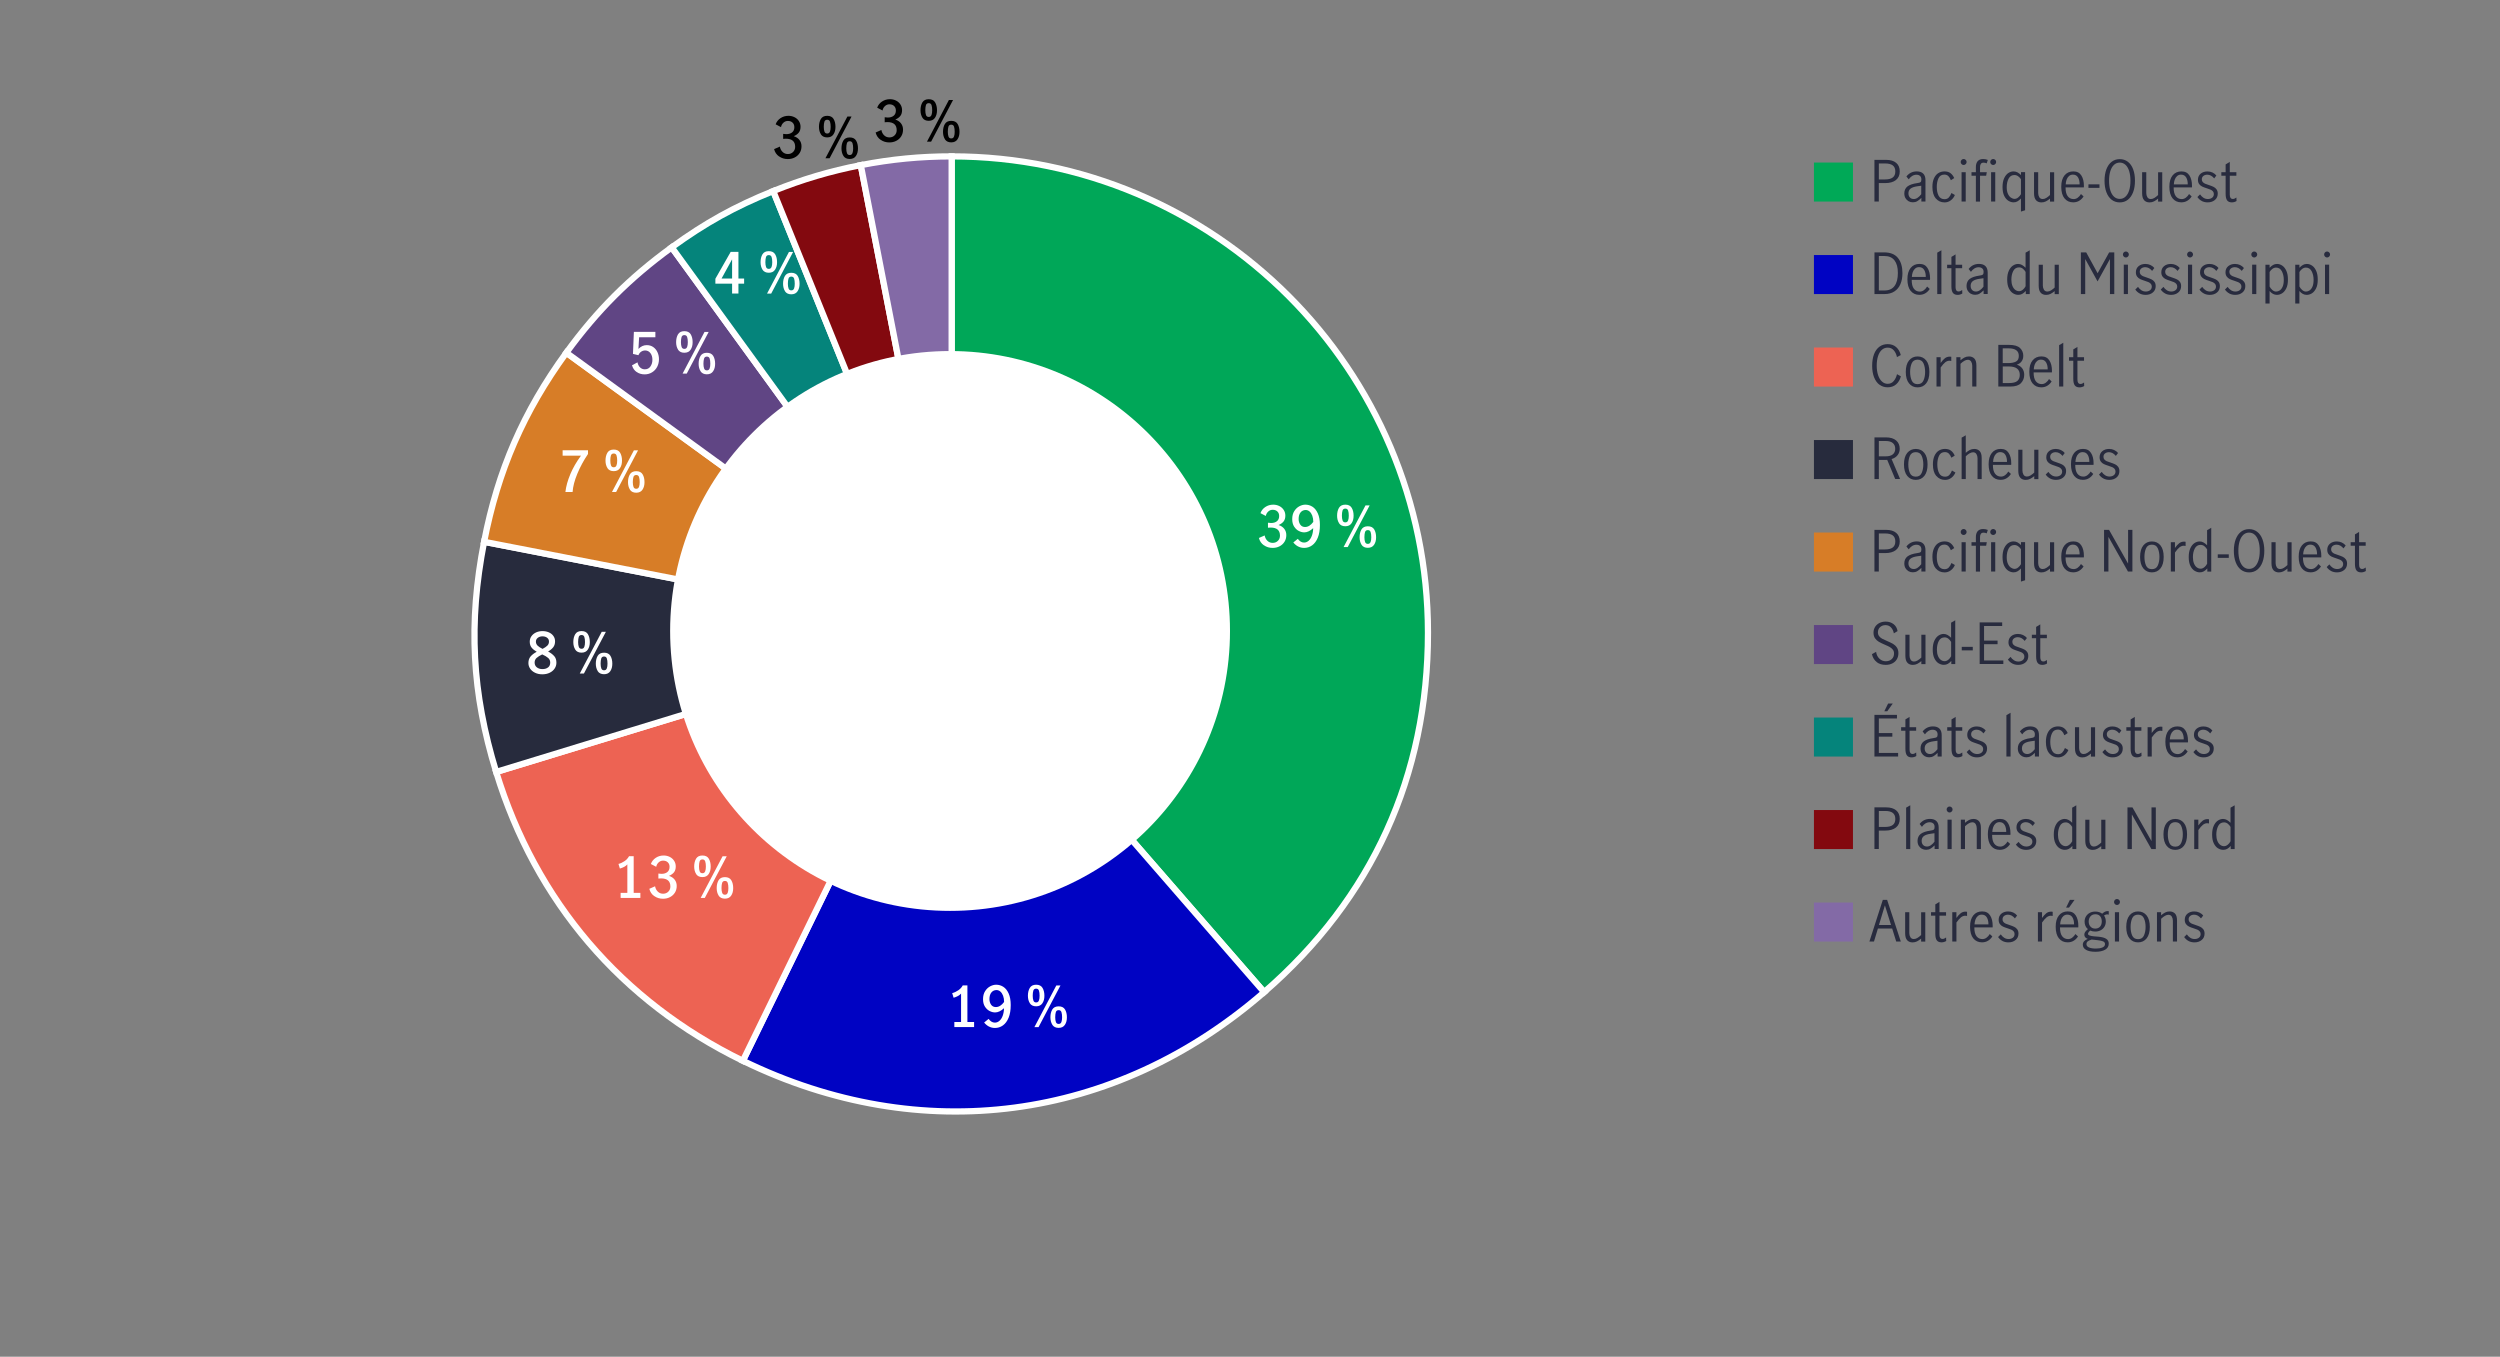 <?xml version="1.0" encoding="UTF-8"?><svg id="Layer_1" xmlns="http://www.w3.org/2000/svg" viewBox="0 0 800 434.15"><rect x="0" y="0" width="800" height="434.15" fill="#808080" stroke="none"/><defs><style>.cls-1{fill:#00a957;}.cls-2,.cls-3{fill:#0003c3;}.cls-4,.cls-5{fill:#ed6353;}.cls-6{fill:#fff;}.cls-7,.cls-8{fill:#83090f;}.cls-9,.cls-10{fill:#d77d27;}.cls-11,.cls-12{fill:#05847b;}.cls-13,.cls-14{fill:#272b3d;}.cls-15,.cls-16{fill:#604584;}.cls-17,.cls-18{fill:#836aa6;}.cls-19{fill:#282b3e;}.cls-5,.cls-10,.cls-3,.cls-20,.cls-18,.cls-16,.cls-14,.cls-12,.cls-8{fill-rule:evenodd;stroke:#fff;stroke-miterlimit:10;stroke-width:2px;}.cls-20{fill:#00a758;}</style></defs><path class="cls-1" d="m592.95,64.5h-12.49v-12.49h12.49v12.49Z"/><path class="cls-19" d="m603.62,51.16c1.32,0,2.37.31,3.14.94s1.16,1.54,1.16,2.75-.41,2.11-1.22,2.76c-.82.65-1.97.98-3.46.98h-2.02v5.9h-1.4v-13.34h3.8Zm2.04,5.65c.56-.41.84-1.06.84-1.94s-.27-1.52-.81-1.94c-.54-.41-1.34-.62-2.39-.62h-2.07v5.11h1.96c1.09,0,1.92-.2,2.47-.61Z"/><path class="cls-19" d="m610.76,64.41c-.41-.23-.75-.56-1-.98s-.38-.93-.38-1.52c0-.98.34-1.73,1.01-2.25.67-.52,1.73-.88,3.17-1.08.52-.06.86-.17,1.03-.31s.25-.44.25-.85c0-.49-.14-.86-.43-1.12s-.68-.38-1.17-.38-.95.14-1.38.41c-.43.28-.78.63-1.07,1.06l-.74-.92c.84-1.08,1.95-1.62,3.31-1.62.9,0,1.59.23,2.07.7.48.47.72,1.18.72,2.12v6.82h-1.31v-1.17c-.47.47-.91.82-1.32,1.06-.41.24-.88.36-1.4.36s-.95-.11-1.36-.34Zm2.92-1.16c.41-.29.79-.66,1.12-1.11v-2.7h-.04l-1.15.16c-1.02.14-1.76.39-2.22.75-.46.35-.69.86-.69,1.52,0,.55.15.99.46,1.32.31.33.73.5,1.27.5.42,0,.84-.15,1.25-.44Z"/><path class="cls-19" d="m619.43,63.49c-.71-.85-1.06-2.08-1.06-3.69,0-1.06.16-1.96.49-2.7s.78-1.31,1.36-1.68,1.26-.57,2.03-.57,1.42.19,1.91.56.89.9,1.19,1.58l-1.08.68c-.18-.52-.44-.95-.77-1.29-.34-.34-.77-.51-1.3-.51-.89,0-1.52.39-1.88,1.17-.37.78-.55,1.7-.55,2.75,0,1.14.19,2.08.58,2.83.38.74,1.02,1.12,1.91,1.12.56,0,1.02-.18,1.36-.55.34-.37.62-.84.84-1.43l1.1.65c-.3.71-.74,1.28-1.32,1.71s-1.24.65-1.97.65c-1.17,0-2.1-.43-2.81-1.28Z"/><path class="cls-19" d="m627.7,52.51c-.19-.19-.28-.41-.28-.67s.09-.49.28-.68c.19-.19.41-.28.66-.28s.47.09.67.28c.19.19.29.41.29.68s-.1.47-.29.67c-.19.19-.41.29-.67.29s-.47-.1-.66-.29Zm0,2.59h1.33v9.4h-1.33v-9.4Z"/><path class="cls-19" d="m630.88,56.22v-1.12h1.4v-1.64c0-.82.2-1.45.59-1.9.4-.45.98-.67,1.75-.67.55,0,1.04.1,1.48.29l-.36,1.1c-.31-.16-.65-.23-1.01-.23-.38,0-.67.12-.85.37s-.27.58-.27,1v1.69h2.16l-.2,1.12h-1.96v8.28h-1.33v-8.28h-1.4Z"/><path class="cls-19" d="m637.15,52.51c-.19-.19-.28-.41-.28-.67s.09-.49.28-.68c.19-.19.41-.28.66-.28s.47.09.67.28c.19.19.29.41.29.68s-.1.47-.29.67c-.19.19-.41.29-.67.29s-.47-.1-.66-.29Zm0,2.59h1.33v9.4h-1.33v-9.4Z"/><path class="cls-19" d="m645.59,64.44c-.37.21-.78.31-1.25.31-.54,0-1.08-.16-1.62-.48s-.99-.84-1.36-1.57c-.37-.73-.55-1.67-.55-2.83s.17-2.09.52-2.84c.35-.76.79-1.31,1.33-1.66.54-.35,1.09-.52,1.66-.52.47,0,.89.1,1.28.31s.76.5,1.12.87v-.94h1.31v12.19l-1.33.43v-4.19c-.37.4-.74.7-1.11.91Zm.23-1.26c.37-.31.67-.65.88-1.03v-4.81c-.25-.38-.55-.7-.91-.95-.35-.25-.75-.38-1.18-.38-.83,0-1.45.38-1.85,1.14-.41.76-.61,1.7-.61,2.8,0,.82.13,1.5.38,2.06.25.56.57.97.96,1.23.39.26.78.4,1.18.4s.78-.15,1.15-.46Z"/><path class="cls-19" d="m651.55,64.08c-.44-.45-.66-1.2-.66-2.24v-6.73h1.33v6.7c0,.48.12.91.35,1.3.23.38.6.58,1.09.58.4,0,.79-.12,1.18-.37s.78-.55,1.16-.91v-7.29h1.33v9.4h-1.33v-.97c-.44.37-.88.67-1.31.89-.43.22-.91.33-1.44.33-.7,0-1.26-.23-1.7-.67Z"/><path class="cls-19" d="m660.63,63.48c-.68-.85-1.03-2.09-1.03-3.71s.35-2.78,1.04-3.64c.69-.85,1.63-1.28,2.82-1.28s1.99.42,2.55,1.27c.56.85.84,1.98.84,3.39,0,.19,0,.34-.02.45h-5.85c-.01,1.27.22,2.21.69,2.83s1.11.92,1.9.92c.47,0,.91-.15,1.32-.46s.75-.69,1.02-1.16l.83.77c-.35.56-.8,1.02-1.37,1.37-.56.35-1.22.52-1.96.52-1.16,0-2.09-.43-2.77-1.28Zm4.34-6.7c-.35-.6-.89-.9-1.64-.9-.49,0-.91.15-1.26.46-.35.31-.61.7-.77,1.18s-.26.98-.27,1.49h4.45c.01-.89-.16-1.63-.5-2.23Z"/><path class="cls-19" d="m668.3,58.99h3.53v1.13h-3.53v-1.13Z"/><path class="cls-19" d="m675.73,63.92c-.73-.57-1.3-1.38-1.69-2.42s-.59-2.26-.59-3.65.2-2.63.59-3.67.96-1.85,1.69-2.41c.73-.56,1.6-.85,2.59-.85s1.86.28,2.6.85c.74.56,1.3,1.37,1.69,2.41.39,1.04.58,2.27.58,3.67s-.2,2.61-.59,3.65c-.4,1.04-.96,1.85-1.69,2.42s-1.6.85-2.59.85-1.86-.29-2.59-.85Zm4.41-.98c.52-.47.91-1.14,1.19-2.01.28-.87.41-1.9.41-3.09s-.14-2.23-.41-3.1c-.28-.87-.67-1.54-1.19-2.01-.52-.47-1.12-.7-1.82-.7s-1.3.23-1.82.7c-.52.47-.91,1.14-1.19,2.02-.28.88-.41,1.91-.41,3.1s.14,2.22.41,3.09c.28.87.67,1.54,1.19,2.01.52.47,1.12.7,1.82.7s1.3-.23,1.82-.7Z"/><path class="cls-19" d="m686.14,64.08c-.44-.45-.66-1.2-.66-2.24v-6.73h1.33v6.7c0,.48.12.91.35,1.3.23.38.6.58,1.09.58.4,0,.79-.12,1.18-.37.39-.25.78-.55,1.16-.91v-7.29h1.33v9.4h-1.33v-.97c-.44.37-.88.67-1.31.89-.43.22-.91.33-1.44.33-.7,0-1.26-.23-1.7-.67Z"/><path class="cls-19" d="m695.23,63.48c-.68-.85-1.03-2.09-1.03-3.71s.34-2.78,1.03-3.64c.69-.85,1.63-1.28,2.82-1.28s1.99.42,2.55,1.27c.56.85.84,1.98.84,3.39,0,.19,0,.34-.02.45h-5.85c-.01,1.27.22,2.21.69,2.83.47.61,1.11.92,1.9.92.47,0,.91-.15,1.32-.46s.75-.69,1.02-1.16l.83.77c-.35.56-.8,1.02-1.37,1.37-.56.35-1.22.52-1.96.52-1.16,0-2.09-.43-2.77-1.28Zm4.34-6.7c-.35-.6-.89-.9-1.64-.9-.49,0-.91.15-1.26.46s-.61.7-.77,1.18-.26.98-.27,1.49h4.45c.01-.89-.16-1.63-.5-2.23Z"/><path class="cls-19" d="m704.6,64.33c-.56-.28-1.04-.71-1.44-1.27l.86-.86c.29.44.65.8,1.08,1.08.43.28.91.41,1.42.41s.99-.14,1.36-.42c.37-.28.55-.68.55-1.18,0-.35-.1-.64-.3-.86-.2-.23-.44-.41-.74-.54-.29-.13-.69-.28-1.2-.43-.61-.19-1.11-.38-1.49-.56-.38-.18-.7-.44-.96-.79-.26-.35-.4-.8-.4-1.37,0-.83.29-1.48.86-1.96.58-.48,1.3-.72,2.18-.72.58,0,1.11.11,1.61.34.5.23.91.55,1.25.97l-.7.92c-.65-.79-1.38-1.19-2.2-1.19-.5,0-.92.13-1.26.4-.34.26-.5.63-.5,1.1,0,.35.1.63.3.85s.44.4.74.53c.29.13.69.28,1.2.43.62.2,1.12.4,1.5.58.38.18.7.44.96.79.26.35.4.8.4,1.37,0,.85-.3,1.53-.91,2.04-.61.51-1.38.77-2.31.77-.68,0-1.31-.14-1.87-.42Z"/><path class="cls-19" d="m712.68,64.12c-.32-.43-.48-1.12-.48-2.08v-5.81h-1.37v-1.12h1.37v-2.5l1.33-.81v3.31h2.11v1.12h-2.11v6.07c0,.91.33,1.37.99,1.37.35,0,.73-.16,1.13-.47l.04,1.13c-.48.29-.98.43-1.49.43-.7,0-1.2-.21-1.52-.64Z"/><path class="cls-2" d="m592.95,94.1h-12.49v-12.49h12.49v12.49Z"/><path class="cls-19" d="m602.89,80.76c2,0,3.49.59,4.45,1.78.96,1.19,1.44,2.81,1.44,4.86,0,1.33-.21,2.5-.64,3.51s-1.07,1.79-1.94,2.35c-.86.56-1.92.84-3.17.84h-3.2v-13.34h3.06Zm3.37,10.74c.71-.97,1.06-2.35,1.06-4.15s-.36-3.07-1.07-4.01c-.71-.95-1.8-1.42-3.27-1.42h-1.75v11.03h1.82c1.43,0,2.5-.48,3.21-1.45Z"/><path class="cls-19" d="m611.4,93.08c-.68-.85-1.03-2.09-1.03-3.71s.35-2.78,1.04-3.64c.69-.85,1.63-1.28,2.82-1.28s1.99.42,2.55,1.27c.56.85.84,1.98.84,3.39,0,.19,0,.34-.02.45h-5.85c-.01,1.27.22,2.21.69,2.83s1.11.92,1.9.92c.47,0,.91-.15,1.32-.46s.75-.69,1.02-1.16l.83.77c-.35.56-.8,1.02-1.37,1.37-.56.35-1.22.52-1.96.52-1.16,0-2.09-.43-2.77-1.28Zm4.34-6.7c-.35-.6-.89-.9-1.64-.9-.49,0-.91.15-1.26.46-.35.31-.61.7-.77,1.18s-.26.98-.27,1.49h4.45c.01-.89-.16-1.63-.5-2.23Z"/><path class="cls-19" d="m619.92,80.85l1.33-.77v14.02h-1.33v-13.25Z"/><path class="cls-19" d="m624.93,93.72c-.32-.43-.48-1.12-.48-2.08v-5.81h-1.37v-1.12h1.37v-2.5l1.33-.81v3.31h2.11v1.12h-2.11v6.07c0,.91.33,1.37.99,1.37.35,0,.73-.16,1.13-.47l.04,1.13c-.48.29-.98.43-1.49.43-.7,0-1.2-.21-1.52-.64Z"/><path class="cls-19" d="m630.67,94.01c-.41-.23-.75-.56-1-.98-.25-.43-.38-.93-.38-1.52,0-.98.34-1.73,1.01-2.25s1.73-.88,3.17-1.08c.52-.06.86-.17,1.03-.31s.25-.44.25-.85c0-.49-.14-.86-.43-1.12-.29-.25-.68-.38-1.17-.38s-.95.14-1.38.41-.78.63-1.07,1.06l-.74-.92c.84-1.08,1.94-1.62,3.31-1.62.9,0,1.59.23,2.07.7.48.47.72,1.18.72,2.12v6.82h-1.31v-1.17c-.47.47-.91.82-1.32,1.06-.41.24-.88.36-1.39.36s-.95-.11-1.36-.34Zm2.92-1.16c.41-.29.79-.66,1.12-1.11v-2.7h-.04l-1.15.16c-1.02.14-1.76.39-2.22.75s-.69.86-.69,1.52c0,.55.15.99.46,1.32.31.33.73.5,1.27.5.42,0,.84-.15,1.25-.44Z"/><path class="cls-19" d="m644.21,93.88c-.54-.32-.99-.84-1.36-1.57-.37-.73-.55-1.67-.55-2.83s.17-2.09.52-2.84c.35-.76.79-1.31,1.33-1.66.54-.35,1.09-.52,1.66-.52.43,0,.84.11,1.23.33.39.22.77.52,1.14.89v-4.82l1.33-.77v14.02h-1.26v-1.01c-.38.42-.76.73-1.13.94-.37.21-.8.31-1.3.31-.54,0-1.08-.16-1.62-.48Zm3.09-1.16c.38-.32.68-.7.89-1.12v-4.59c-.25-.42-.55-.77-.9-1.04-.35-.27-.74-.41-1.19-.41-.84,0-1.46.39-1.86,1.16s-.6,1.7-.6,2.76c0,.8.12,1.48.35,2.04s.54.98.92,1.25c.38.28.78.41,1.2.41s.82-.16,1.2-.49Z"/><path class="cls-19" d="m653.04,93.68c-.44-.45-.66-1.2-.66-2.24v-6.73h1.33v6.7c0,.48.12.91.35,1.3.23.38.6.58,1.09.58.4,0,.79-.12,1.18-.37.39-.25.78-.55,1.16-.91v-7.29h1.33v9.4h-1.33v-.97c-.44.37-.88.67-1.31.89-.43.22-.91.33-1.44.33-.7,0-1.26-.23-1.7-.67Z"/><path class="cls-19" d="m665.89,80.76h1.69l3.64,6.64h.04l3.67-6.64h1.64v13.34h-1.39v-11.14h-.04l-3.92,7.09-3.91-7.09h-.04v11.14h-1.39v-13.34Z"/><path class="cls-19" d="m679.61,82.11c-.19-.19-.28-.41-.28-.67s.09-.49.28-.68c.19-.19.4-.28.66-.28s.47.09.67.28c.19.19.29.41.29.68s-.1.47-.29.67-.41.29-.67.29-.47-.1-.66-.29Zm0,2.59h1.33v9.4h-1.33v-9.4Z"/><path class="cls-19" d="m684.73,93.93c-.56-.28-1.04-.71-1.44-1.27l.87-.86c.29.44.65.8,1.08,1.08.43.28.91.41,1.42.41s.99-.14,1.36-.42c.37-.28.55-.68.55-1.18,0-.35-.1-.64-.3-.86s-.44-.41-.74-.54c-.29-.13-.69-.28-1.2-.43-.61-.19-1.11-.38-1.49-.56-.38-.18-.7-.44-.96-.79-.26-.35-.4-.8-.4-1.37,0-.83.29-1.48.86-1.96.58-.48,1.3-.72,2.18-.72.58,0,1.11.11,1.61.34.5.23.92.55,1.25.97l-.7.92c-.65-.79-1.38-1.19-2.2-1.19-.5,0-.92.13-1.26.4-.34.26-.5.63-.5,1.1,0,.35.1.63.3.85.2.22.44.4.74.53.29.13.69.28,1.2.43.62.2,1.12.4,1.5.58.38.18.7.44.96.79s.4.8.4,1.37c0,.85-.3,1.53-.91,2.04-.61.51-1.38.77-2.31.77-.68,0-1.31-.14-1.87-.42Z"/><path class="cls-19" d="m692.88,93.93c-.56-.28-1.04-.71-1.44-1.27l.86-.86c.29.44.65.8,1.08,1.08.43.28.91.41,1.42.41s.99-.14,1.36-.42c.37-.28.55-.68.55-1.18,0-.35-.1-.64-.3-.86-.2-.23-.44-.41-.74-.54-.29-.13-.69-.28-1.2-.43-.61-.19-1.11-.38-1.49-.56-.38-.18-.7-.44-.96-.79-.26-.35-.4-.8-.4-1.37,0-.83.29-1.48.86-1.96.58-.48,1.3-.72,2.18-.72.58,0,1.11.11,1.61.34.5.23.91.55,1.25.97l-.7.92c-.65-.79-1.38-1.19-2.2-1.19-.5,0-.92.13-1.26.4-.34.26-.5.63-.5,1.1,0,.35.1.63.3.85s.44.4.74.53c.29.13.69.28,1.2.43.62.2,1.12.4,1.5.58.38.18.7.44.96.79.26.35.4.8.4,1.37,0,.85-.3,1.53-.91,2.04-.61.51-1.38.77-2.31.77-.68,0-1.31-.14-1.87-.42Z"/><path class="cls-19" d="m700.15,82.11c-.19-.19-.28-.41-.28-.67s.09-.49.28-.68c.19-.19.4-.28.66-.28s.47.09.67.28c.19.19.29.41.29.68s-.1.47-.29.67c-.19.19-.41.29-.67.29s-.47-.1-.66-.29Zm0,2.59h1.33v9.4h-1.33v-9.4Z"/><path class="cls-19" d="m705.27,93.93c-.56-.28-1.04-.71-1.44-1.27l.87-.86c.29.44.65.8,1.08,1.08.43.28.91.41,1.42.41s.99-.14,1.36-.42c.37-.28.55-.68.55-1.18,0-.35-.1-.64-.3-.86s-.44-.41-.74-.54c-.29-.13-.69-.28-1.2-.43-.61-.19-1.11-.38-1.49-.56-.38-.18-.7-.44-.96-.79-.26-.35-.4-.8-.4-1.37,0-.83.29-1.48.86-1.96.58-.48,1.3-.72,2.18-.72.58,0,1.11.11,1.61.34.5.23.92.55,1.25.97l-.7.92c-.65-.79-1.38-1.19-2.2-1.19-.5,0-.92.13-1.26.4-.34.26-.5.63-.5,1.1,0,.35.1.63.3.85.2.22.44.4.74.53.29.13.69.28,1.2.43.62.2,1.12.4,1.5.58.38.18.7.44.96.79s.4.8.4,1.37c0,.85-.3,1.53-.91,2.04-.61.51-1.38.77-2.31.77-.68,0-1.31-.14-1.87-.42Z"/><path class="cls-19" d="m713.42,93.93c-.56-.28-1.04-.71-1.44-1.27l.86-.86c.29.44.65.8,1.08,1.08.43.28.91.41,1.42.41s.99-.14,1.36-.42c.37-.28.55-.68.55-1.18,0-.35-.1-.64-.3-.86-.2-.23-.44-.41-.74-.54-.29-.13-.69-.28-1.2-.43-.61-.19-1.11-.38-1.49-.56-.38-.18-.7-.44-.96-.79-.26-.35-.4-.8-.4-1.37,0-.83.29-1.48.86-1.96.58-.48,1.3-.72,2.18-.72.58,0,1.11.11,1.61.34.5.23.91.55,1.25.97l-.7.92c-.65-.79-1.38-1.19-2.2-1.19-.5,0-.92.13-1.26.4-.34.26-.5.63-.5,1.1,0,.35.1.63.3.85s.44.4.74.53c.29.13.69.28,1.2.43.62.2,1.12.4,1.5.58.38.18.7.44.96.79.26.35.4.8.4,1.37,0,.85-.3,1.53-.91,2.04-.61.51-1.38.77-2.31.77-.68,0-1.31-.14-1.87-.42Z"/><path class="cls-19" d="m720.69,82.11c-.19-.19-.28-.41-.28-.67s.09-.49.28-.68c.19-.19.4-.28.66-.28s.47.09.67.28c.19.19.29.41.29.68s-.1.47-.29.67c-.19.19-.41.29-.67.29s-.47-.1-.66-.29Zm0,2.59h1.33v9.4h-1.33v-9.4Z"/><path class="cls-19" d="m726.27,84.71v.97c.37-.38.74-.68,1.12-.9.37-.22.79-.32,1.26-.32.56,0,1.11.17,1.65.52.53.35.97.9,1.32,1.65.35.75.52,1.7.52,2.85s-.18,2.11-.55,2.83-.82,1.25-1.35,1.57c-.53.32-1.08.48-1.63.48-.88,0-1.66-.41-2.34-1.24v4.01h-1.33v-12.42h1.33Zm3.24,8.23c.37-.24.68-.64.93-1.2.25-.56.37-1.29.37-2.19,0-1.06-.21-1.97-.62-2.75-.41-.78-1.03-1.17-1.85-1.17-.42,0-.81.13-1.17.4-.36.26-.66.6-.9,1.01v4.64c.22.43.51.81.89,1.13.38.32.77.49,1.18.49s.8-.12,1.17-.36Z"/><path class="cls-19" d="m735.81,84.71v.97c.37-.38.74-.68,1.12-.9.37-.22.79-.32,1.26-.32.56,0,1.11.17,1.65.52s.97.9,1.32,1.65c.35.75.52,1.7.52,2.85s-.18,2.11-.55,2.83-.82,1.25-1.35,1.57c-.53.32-1.08.48-1.63.48-.88,0-1.66-.41-2.34-1.24v4.01h-1.33v-12.42h1.33Zm3.24,8.23c.37-.24.68-.64.93-1.2.25-.56.37-1.29.37-2.19,0-1.06-.21-1.97-.62-2.75-.41-.78-1.03-1.17-1.84-1.17-.42,0-.81.13-1.17.4-.36.26-.66.6-.9,1.01v4.64c.21.43.51.81.89,1.13.38.32.77.49,1.18.49s.8-.12,1.17-.36Z"/><path class="cls-19" d="m744,82.11c-.19-.19-.28-.41-.28-.67s.09-.49.28-.68c.19-.19.41-.28.66-.28s.47.09.67.28c.19.19.29.41.29.68s-.1.47-.29.67c-.19.19-.41.29-.67.29s-.47-.1-.66-.29Zm0,2.59h1.33v9.4h-1.33v-9.4Z"/><path class="cls-4" d="m592.95,123.7h-12.49v-12.49h12.49v12.49Z"/><path class="cls-19" d="m601.44,123.13c-.75-.56-1.33-1.37-1.74-2.41-.41-1.04-.61-2.27-.61-3.67s.2-2.66.6-3.71.98-1.84,1.72-2.39c.74-.55,1.62-.83,2.65-.83,1.08,0,1.98.31,2.7.94.72.63,1.22,1.48,1.49,2.56l-1.22.65c-.19-.89-.53-1.61-1.03-2.18s-1.14-.85-1.94-.85c-.7,0-1.31.23-1.84.68s-.94,1.12-1.23,1.99c-.29.87-.44,1.91-.44,3.12,0,1.14.15,2.15.44,3.02.29.88.71,1.56,1.24,2.04.53.49,1.14.73,1.83.73.79,0,1.44-.3,1.93-.89.5-.59.85-1.32,1.05-2.19l1.24.68c-.28,1.07-.78,1.92-1.5,2.56-.73.64-1.64.96-2.73.96-1,0-1.87-.28-2.62-.85Z"/><path class="cls-19" d="m610.89,122.68c-.69-.85-1.04-2.08-1.04-3.67s.34-2.82,1.04-3.67c.69-.85,1.6-1.28,2.74-1.28s2.07.43,2.75,1.28c.68.85,1.02,2.08,1.02,3.67s-.34,2.82-1.02,3.67c-.68.85-1.59,1.28-2.75,1.28s-2.05-.43-2.74-1.28Zm4.62-.92c.35-.78.53-1.7.53-2.75s-.18-1.97-.53-2.75c-.35-.78-.98-1.17-1.88-1.17s-1.54.39-1.88,1.16-.51,1.69-.51,2.76.17,1.99.51,2.76.97,1.16,1.88,1.16,1.53-.39,1.88-1.17Z"/><path class="cls-19" d="m621.01,114.31v1.84c.48-.68.94-1.19,1.38-1.53.44-.34.96-.5,1.55-.5.16,0,.31.02.47.05v1.33c-.24-.05-.44-.07-.59-.07-.46,0-.9.17-1.33.49-.43.33-.92.89-1.48,1.68v6.1h-1.33v-9.4h1.33Z"/><path class="cls-19" d="m627.35,114.31v.99c.42-.37.85-.67,1.29-.9.44-.23.92-.34,1.45-.34.7,0,1.26.23,1.7.67.44.45.66,1.2.66,2.26v6.71h-1.33v-6.68c0-.49-.12-.93-.35-1.31-.23-.38-.59-.58-1.07-.58-.67,0-1.45.43-2.34,1.28v7.29h-1.33v-9.4h1.33Z"/><path class="cls-19" d="m642.87,110.36c1.67,0,2.85.34,3.54,1.01.69.67,1.04,1.5,1.04,2.48,0,.7-.18,1.29-.54,1.79-.36.5-.87.85-1.53,1.05.76.25,1.34.66,1.75,1.21.41.56.62,1.24.62,2.04,0,1.03-.34,1.91-1.03,2.65-.68.73-1.8,1.1-3.35,1.1h-3.91v-13.34h3.4Zm2.21,5.36c.63-.31.94-.92.94-1.84,0-1.61-1.09-2.41-3.28-2.41h-1.87v4.72h1.75c1.01,0,1.83-.16,2.46-.47Zm.49,6.17c.51-.46.76-1.1.76-1.92,0-1.8-1.16-2.7-3.49-2.7h-1.96v5.31h1.94c1.32,0,2.23-.23,2.75-.69Z"/><path class="cls-19" d="m650.41,122.68c-.68-.85-1.03-2.09-1.03-3.71s.34-2.78,1.04-3.64c.69-.85,1.63-1.28,2.82-1.28s1.99.42,2.55,1.27c.56.85.84,1.98.84,3.39,0,.19,0,.34-.02.45h-5.85c-.01,1.27.22,2.21.69,2.83.47.61,1.11.92,1.9.92.47,0,.91-.15,1.32-.46s.75-.69,1.02-1.16l.83.77c-.35.56-.8,1.02-1.37,1.37-.56.35-1.22.52-1.96.52-1.16,0-2.09-.43-2.77-1.28Zm4.34-6.7c-.35-.6-.89-.9-1.64-.9-.49,0-.91.15-1.26.46s-.61.7-.77,1.18-.26.98-.27,1.49h4.45c.01-.89-.16-1.63-.5-2.23Z"/><path class="cls-19" d="m658.92,110.45l1.33-.77v14.02h-1.33v-13.25Z"/><path class="cls-19" d="m663.93,123.32c-.32-.43-.48-1.12-.48-2.08v-5.81h-1.37v-1.12h1.37v-2.5l1.33-.81v3.31h2.11v1.12h-2.11v6.07c0,.91.33,1.37.99,1.37.35,0,.73-.16,1.13-.47l.04,1.13c-.48.29-.98.43-1.49.43-.7,0-1.2-.21-1.52-.64Z"/><path class="cls-13" d="m592.95,153.3h-12.49v-12.49h12.49v12.49Z"/><path class="cls-19" d="m606.47,153.3l-2.56-6.14c-.11.01-.29.02-.54.02h-2.14v6.12h-1.4v-13.34h3.62c1.45,0,2.56.33,3.32.99.76.66,1.14,1.55,1.14,2.68,0,.77-.23,1.44-.68,2.02-.45.58-1.09,1-1.92,1.25l2.72,6.39h-1.57Zm-3.08-7.27c1.06,0,1.83-.22,2.33-.65s.75-1.02.75-1.76c0-.79-.25-1.41-.76-1.84-.51-.44-1.27-.66-2.28-.66h-2.2v4.91h2.16Z"/><path class="cls-19" d="m610.31,152.28c-.69-.85-1.04-2.08-1.04-3.67s.34-2.82,1.04-3.67c.69-.85,1.6-1.28,2.74-1.28s2.07.43,2.75,1.28c.68.85,1.02,2.08,1.02,3.67s-.34,2.82-1.02,3.67c-.68.85-1.59,1.28-2.75,1.28s-2.05-.43-2.74-1.28Zm4.62-.92c.35-.78.53-1.7.53-2.75s-.18-1.97-.53-2.75c-.35-.78-.98-1.17-1.88-1.17s-1.54.39-1.88,1.16-.51,1.69-.51,2.76.17,1.99.51,2.76.97,1.16,1.88,1.16,1.53-.39,1.88-1.17Z"/><path class="cls-19" d="m619.59,152.29c-.71-.85-1.06-2.08-1.06-3.69,0-1.06.16-1.96.49-2.7s.78-1.31,1.36-1.68,1.26-.57,2.03-.57,1.42.19,1.91.56.89.9,1.19,1.58l-1.08.68c-.18-.52-.44-.95-.77-1.29-.34-.34-.77-.51-1.29-.51-.89,0-1.52.39-1.88,1.17-.37.78-.55,1.7-.55,2.75,0,1.14.19,2.08.58,2.83.38.74,1.02,1.12,1.91,1.12.56,0,1.02-.18,1.36-.55.34-.37.62-.84.84-1.43l1.1.65c-.3.71-.74,1.28-1.32,1.71s-1.24.65-1.97.65c-1.17,0-2.1-.43-2.81-1.28Z"/><path class="cls-19" d="m629.04,139.28v5.62c.42-.37.85-.67,1.29-.9.44-.23.92-.34,1.45-.34.7,0,1.26.23,1.7.67.44.45.66,1.2.66,2.26v6.71h-1.33v-6.68c0-.49-.12-.93-.35-1.31-.23-.38-.59-.58-1.07-.58-.67,0-1.45.43-2.34,1.28v7.29h-1.33v-13.25l1.33-.77Z"/><path class="cls-19" d="m637.39,152.28c-.68-.85-1.03-2.09-1.03-3.71s.34-2.78,1.03-3.64c.69-.85,1.63-1.28,2.82-1.28s1.99.42,2.55,1.27c.56.85.84,1.98.84,3.39,0,.19,0,.34-.02.45h-5.85c-.01,1.27.22,2.21.69,2.83.47.61,1.11.92,1.9.92.47,0,.91-.15,1.32-.46s.75-.69,1.02-1.16l.83.77c-.35.56-.8,1.02-1.37,1.37-.56.35-1.22.52-1.96.52-1.16,0-2.09-.43-2.77-1.28Zm4.34-6.7c-.35-.6-.89-.9-1.64-.9-.49,0-.91.15-1.26.46-.35.31-.61.7-.77,1.18s-.26.98-.27,1.49h4.45c.01-.89-.16-1.63-.5-2.23Z"/><path class="cls-19" d="m646.51,152.88c-.44-.45-.66-1.2-.66-2.24v-6.73h1.33v6.7c0,.48.12.91.35,1.3.23.38.6.58,1.09.58.4,0,.79-.12,1.18-.37s.78-.55,1.16-.91v-7.29h1.33v9.4h-1.33v-.97c-.44.37-.88.67-1.31.89-.43.22-.91.33-1.44.33-.7,0-1.26-.23-1.7-.67Z"/><path class="cls-19" d="m656.06,153.13c-.56-.28-1.04-.71-1.44-1.27l.86-.86c.29.44.65.8,1.08,1.08.43.28.91.41,1.42.41s.99-.14,1.36-.42c.37-.28.55-.68.55-1.18,0-.35-.1-.64-.3-.86-.2-.23-.44-.41-.74-.54-.29-.13-.69-.28-1.2-.43-.61-.19-1.11-.38-1.48-.56-.38-.18-.7-.44-.96-.79-.26-.35-.4-.8-.4-1.37,0-.83.29-1.48.86-1.96.58-.48,1.3-.72,2.18-.72.58,0,1.11.11,1.61.34.5.23.92.55,1.25.97l-.7.92c-.65-.79-1.38-1.19-2.2-1.19-.5,0-.92.13-1.26.4-.34.26-.5.63-.5,1.1,0,.35.1.63.3.85.2.22.44.4.74.53.29.13.69.28,1.2.43.62.2,1.12.4,1.5.58.38.18.7.44.96.79s.4.8.4,1.37c0,.85-.3,1.53-.91,2.04-.61.51-1.38.77-2.31.77-.68,0-1.31-.14-1.87-.42Z"/><path class="cls-19" d="m663.74,152.28c-.68-.85-1.03-2.09-1.03-3.71s.34-2.78,1.03-3.64c.69-.85,1.63-1.28,2.82-1.28s1.99.42,2.55,1.27c.56.85.84,1.98.84,3.39,0,.19,0,.34-.02.45h-5.85c-.01,1.27.22,2.21.69,2.83.47.61,1.11.92,1.9.92.47,0,.91-.15,1.32-.46s.75-.69,1.02-1.16l.83.77c-.35.56-.8,1.02-1.37,1.37-.56.35-1.22.52-1.96.52-1.16,0-2.09-.43-2.77-1.28Zm4.34-6.7c-.35-.6-.89-.9-1.64-.9-.49,0-.91.15-1.26.46-.35.31-.61.7-.77,1.18s-.26.98-.27,1.49h4.45c.01-.89-.16-1.63-.5-2.23Z"/><path class="cls-19" d="m673.12,153.13c-.56-.28-1.04-.71-1.44-1.27l.87-.86c.29.44.65.8,1.08,1.08.43.28.91.41,1.42.41s.99-.14,1.36-.42c.37-.28.55-.68.55-1.18,0-.35-.1-.64-.3-.86s-.44-.41-.74-.54c-.29-.13-.69-.28-1.2-.43-.61-.19-1.11-.38-1.49-.56-.38-.18-.7-.44-.96-.79-.26-.35-.4-.8-.4-1.37,0-.83.29-1.48.86-1.96.58-.48,1.3-.72,2.18-.72.58,0,1.11.11,1.61.34.5.23.92.55,1.25.97l-.7.92c-.65-.79-1.38-1.19-2.2-1.19-.5,0-.92.13-1.26.4-.34.26-.5.63-.5,1.1,0,.35.1.63.3.85.2.22.44.4.74.53.29.13.69.28,1.2.43.62.2,1.12.4,1.5.58.38.18.7.44.96.79s.4.8.4,1.37c0,.85-.3,1.53-.91,2.04-.61.51-1.38.77-2.31.77-.68,0-1.31-.14-1.87-.42Z"/><path class="cls-9" d="m592.95,182.9h-12.49v-12.49h12.49v12.49Z"/><path class="cls-19" d="m603.62,169.56c1.32,0,2.37.31,3.14.94s1.16,1.54,1.16,2.75-.41,2.11-1.22,2.76c-.82.65-1.97.98-3.46.98h-2.02v5.9h-1.4v-13.34h3.8Zm2.04,5.65c.56-.41.84-1.06.84-1.94s-.27-1.52-.81-1.94c-.54-.41-1.34-.62-2.39-.62h-2.07v5.11h1.96c1.09,0,1.92-.2,2.47-.61Z"/><path class="cls-19" d="m610.76,182.81c-.41-.23-.75-.56-1-.98s-.38-.93-.38-1.52c0-.98.34-1.73,1.01-2.25.67-.52,1.73-.88,3.17-1.08.52-.06.86-.17,1.03-.31s.25-.44.25-.85c0-.49-.14-.86-.43-1.12s-.68-.38-1.17-.38-.95.14-1.38.41c-.43.28-.78.63-1.07,1.06l-.74-.92c.84-1.08,1.95-1.62,3.31-1.62.9,0,1.59.23,2.07.7.48.47.72,1.18.72,2.12v6.82h-1.31v-1.17c-.47.47-.91.82-1.32,1.06-.41.24-.88.36-1.4.36s-.95-.11-1.36-.34Zm2.92-1.16c.41-.29.79-.66,1.12-1.11v-2.7h-.04l-1.15.16c-1.02.14-1.76.39-2.22.75-.46.35-.69.86-.69,1.52,0,.55.15.99.46,1.32.31.33.73.5,1.27.5.42,0,.84-.15,1.25-.44Z"/><path class="cls-19" d="m619.43,181.89c-.71-.85-1.06-2.08-1.06-3.69,0-1.06.16-1.96.49-2.7s.78-1.31,1.36-1.68,1.26-.57,2.03-.57,1.42.19,1.91.56.89.9,1.19,1.58l-1.08.68c-.18-.52-.44-.95-.77-1.29-.34-.34-.77-.51-1.3-.51-.89,0-1.52.39-1.88,1.17-.37.78-.55,1.7-.55,2.75,0,1.14.19,2.08.58,2.83.38.74,1.02,1.12,1.91,1.12.56,0,1.02-.18,1.36-.55.34-.37.62-.84.84-1.43l1.1.65c-.3.71-.74,1.28-1.32,1.71s-1.24.65-1.97.65c-1.17,0-2.1-.43-2.81-1.28Z"/><path class="cls-19" d="m627.7,170.91c-.19-.19-.28-.41-.28-.67s.09-.49.28-.68c.19-.19.41-.28.66-.28s.47.09.67.28c.19.19.29.41.29.68s-.1.47-.29.67c-.19.19-.41.29-.67.29s-.47-.1-.66-.29Zm0,2.59h1.33v9.4h-1.33v-9.4Z"/><path class="cls-19" d="m630.88,174.62v-1.12h1.4v-1.64c0-.82.2-1.45.59-1.9.4-.45.98-.67,1.75-.67.55,0,1.04.1,1.48.29l-.36,1.1c-.31-.16-.65-.23-1.01-.23-.38,0-.67.12-.85.37s-.27.58-.27,1v1.69h2.16l-.2,1.12h-1.96v8.28h-1.33v-8.28h-1.4Z"/><path class="cls-19" d="m637.15,170.91c-.19-.19-.28-.41-.28-.67s.09-.49.28-.68c.19-.19.41-.28.66-.28s.47.09.67.28c.19.19.29.41.29.68s-.1.47-.29.67c-.19.19-.41.29-.67.29s-.47-.1-.66-.29Zm0,2.59h1.33v9.4h-1.33v-9.4Z"/><path class="cls-19" d="m645.59,182.84c-.37.21-.78.31-1.25.31-.54,0-1.08-.16-1.62-.48s-.99-.84-1.36-1.57c-.37-.73-.55-1.67-.55-2.83s.17-2.09.52-2.84c.35-.76.79-1.31,1.33-1.66.54-.35,1.09-.52,1.66-.52.47,0,.89.1,1.28.31s.76.5,1.12.87v-.94h1.31v12.19l-1.33.43v-4.19c-.37.4-.74.7-1.11.91Zm.23-1.26c.37-.31.67-.65.88-1.03v-4.81c-.25-.38-.55-.7-.91-.95-.35-.25-.75-.38-1.18-.38-.83,0-1.45.38-1.85,1.14-.41.76-.61,1.7-.61,2.8,0,.82.13,1.5.38,2.06.25.56.57.97.96,1.23.39.26.78.4,1.18.4s.78-.15,1.15-.46Z"/><path class="cls-19" d="m651.55,182.48c-.44-.45-.66-1.2-.66-2.24v-6.73h1.33v6.7c0,.48.12.91.35,1.3.23.38.6.58,1.09.58.4,0,.79-.12,1.18-.37s.78-.55,1.16-.91v-7.29h1.33v9.4h-1.33v-.97c-.44.37-.88.67-1.31.89-.43.22-.91.33-1.44.33-.7,0-1.26-.23-1.7-.67Z"/><path class="cls-19" d="m660.63,181.88c-.68-.85-1.03-2.09-1.03-3.71s.35-2.78,1.04-3.64c.69-.85,1.63-1.28,2.82-1.28s1.99.42,2.55,1.27c.56.85.84,1.98.84,3.39,0,.19,0,.34-.02.45h-5.85c-.01,1.27.22,2.21.69,2.83s1.11.92,1.9.92c.47,0,.91-.15,1.32-.46s.75-.69,1.02-1.16l.83.77c-.35.56-.8,1.02-1.37,1.37-.56.35-1.22.52-1.96.52-1.16,0-2.09-.43-2.77-1.28Zm4.34-6.7c-.35-.6-.89-.9-1.64-.9-.49,0-.91.15-1.26.46-.35.31-.61.7-.77,1.18s-.26.98-.27,1.49h4.45c.01-.89-.16-1.63-.5-2.23Z"/><path class="cls-19" d="m673.3,169.56h1.6l6.05,10.73h.04v-10.73h1.38v13.34h-1.42l-6.21-11.03h-.04v11.03h-1.4v-13.34Z"/><path class="cls-19" d="m685.86,181.88c-.69-.85-1.03-2.08-1.03-3.67s.34-2.82,1.03-3.67c.69-.85,1.6-1.28,2.75-1.28s2.07.43,2.75,1.28c.68.85,1.02,2.08,1.02,3.67s-.34,2.82-1.02,3.67c-.68.85-1.59,1.28-2.75,1.28s-2.05-.43-2.75-1.28Zm4.63-.92c.35-.78.53-1.7.53-2.75s-.18-1.97-.53-2.75c-.35-.78-.98-1.17-1.88-1.17s-1.54.39-1.88,1.16-.51,1.69-.51,2.76.17,1.99.51,2.76.97,1.16,1.88,1.16,1.53-.39,1.88-1.17Z"/><path class="cls-19" d="m695.98,173.51v1.84c.48-.68.94-1.19,1.39-1.53s.96-.5,1.55-.5c.16,0,.31.02.47.05v1.33c-.24-.05-.44-.07-.59-.07-.46,0-.9.17-1.33.49-.43.33-.92.89-1.48,1.68v6.1h-1.33v-9.4h1.33Z"/><path class="cls-19" d="m702.3,182.68c-.54-.32-.99-.84-1.36-1.57s-.55-1.67-.55-2.83.17-2.09.52-2.84c.35-.76.79-1.31,1.33-1.66s1.09-.52,1.66-.52c.43,0,.84.11,1.23.33.39.22.77.52,1.14.89v-4.82l1.33-.77v14.02h-1.26v-1.01c-.38.42-.76.73-1.13.94-.37.21-.8.31-1.29.31-.54,0-1.08-.16-1.62-.48Zm3.09-1.16c.38-.32.67-.7.89-1.12v-4.59c-.25-.42-.55-.77-.9-1.04s-.74-.41-1.19-.41c-.84,0-1.46.39-1.86,1.16s-.6,1.7-.6,2.76c0,.8.12,1.48.35,2.04s.54.98.92,1.25c.38.28.78.41,1.2.41s.82-.16,1.2-.49Z"/><path class="cls-19" d="m709.68,177.39h3.53v1.13h-3.53v-1.13Z"/><path class="cls-19" d="m717.11,182.32c-.73-.57-1.3-1.38-1.69-2.42-.4-1.04-.59-2.26-.59-3.65s.2-2.63.59-3.67c.4-1.04.96-1.85,1.69-2.41.73-.56,1.6-.85,2.59-.85s1.86.28,2.6.85c.74.56,1.3,1.37,1.69,2.41.39,1.04.59,2.27.59,3.67s-.2,2.61-.59,3.65-.96,1.85-1.69,2.42c-.73.57-1.6.85-2.59.85s-1.86-.29-2.59-.85Zm4.41-.98c.52-.47.91-1.14,1.19-2.01.28-.87.41-1.9.41-3.09s-.14-2.23-.41-3.1c-.28-.87-.67-1.54-1.19-2.01-.52-.47-1.12-.7-1.82-.7s-1.3.23-1.82.7c-.52.47-.91,1.14-1.19,2.02s-.41,1.91-.41,3.1.14,2.22.41,3.09c.28.87.67,1.54,1.19,2.01.52.47,1.12.7,1.82.7s1.3-.23,1.82-.7Z"/><path class="cls-19" d="m727.53,182.48c-.44-.45-.66-1.2-.66-2.24v-6.73h1.33v6.7c0,.48.12.91.35,1.3.23.38.6.58,1.09.58.4,0,.79-.12,1.18-.37.39-.25.78-.55,1.16-.91v-7.29h1.33v9.4h-1.33v-.97c-.44.37-.88.67-1.31.89-.43.22-.91.33-1.44.33-.7,0-1.26-.23-1.7-.67Z"/><path class="cls-19" d="m736.61,181.88c-.68-.85-1.03-2.09-1.03-3.71s.34-2.78,1.03-3.64c.69-.85,1.63-1.28,2.82-1.28s1.99.42,2.55,1.27c.56.85.84,1.98.84,3.39,0,.19,0,.34-.02.45h-5.85c-.01,1.27.22,2.21.69,2.83.47.61,1.11.92,1.9.92.47,0,.91-.15,1.32-.46s.75-.69,1.02-1.16l.83.77c-.35.56-.8,1.02-1.37,1.37-.56.35-1.22.52-1.96.52-1.16,0-2.09-.43-2.77-1.28Zm4.34-6.7c-.35-.6-.89-.9-1.64-.9-.49,0-.91.15-1.26.46s-.61.7-.77,1.18-.26.98-.27,1.49h4.45c.01-.89-.16-1.63-.5-2.23Z"/><path class="cls-19" d="m745.98,182.73c-.56-.28-1.04-.71-1.44-1.27l.86-.86c.29.44.65.8,1.08,1.08.43.28.91.41,1.42.41s.99-.14,1.36-.42c.37-.28.55-.68.55-1.18,0-.35-.1-.64-.3-.86-.2-.23-.44-.41-.74-.54-.29-.13-.69-.28-1.2-.43-.61-.19-1.11-.38-1.49-.56-.38-.18-.7-.44-.96-.79-.26-.35-.4-.8-.4-1.37,0-.83.29-1.48.86-1.96.58-.48,1.3-.72,2.18-.72.58,0,1.11.11,1.61.34.5.23.91.55,1.25.97l-.7.92c-.65-.79-1.38-1.19-2.2-1.19-.5,0-.92.13-1.26.4-.34.26-.5.63-.5,1.1,0,.35.1.63.3.85s.44.4.74.53c.29.13.69.28,1.2.43.62.2,1.12.4,1.5.58.38.18.7.44.96.79.26.35.4.8.4,1.37,0,.85-.3,1.53-.91,2.04-.61.51-1.38.77-2.31.77-.68,0-1.31-.14-1.87-.42Z"/><path class="cls-19" d="m754.06,182.52c-.32-.43-.48-1.12-.48-2.08v-5.81h-1.37v-1.12h1.37v-2.5l1.33-.81v3.31h2.11v1.12h-2.11v6.07c0,.91.33,1.37.99,1.37.35,0,.73-.16,1.13-.47l.04,1.13c-.48.29-.98.43-1.49.43-.7,0-1.2-.21-1.52-.64Z"/><path class="cls-15" d="m592.95,212.5h-12.49v-12.49h12.49v12.49Z"/><path class="cls-19" d="m600.57,211.87c-.78-.59-1.3-1.43-1.55-2.54l1.33-.74c.12.89.47,1.61,1.04,2.17.58.56,1.27.84,2.07.84.76,0,1.38-.22,1.88-.67.5-.44.75-1.06.75-1.84,0-.48-.13-.89-.4-1.22s-.59-.61-.98-.83c-.39-.22-.92-.46-1.58-.74-.78-.34-1.41-.64-1.89-.92-.48-.28-.89-.65-1.22-1.12s-.5-1.07-.5-1.79.17-1.33.51-1.87c.34-.54.81-.96,1.4-1.25.59-.29,1.25-.44,1.97-.44,1,0,1.84.27,2.54.81.7.54,1.12,1.28,1.28,2.23l-1.19.72c-.14-.78-.45-1.41-.91-1.9-.46-.49-1.05-.73-1.76-.73s-1.28.22-1.74.65c-.46.43-.69.98-.69,1.66,0,.48.13.89.39,1.22.26.34.58.61.97.82.39.21.91.45,1.57.73.79.34,1.43.64,1.91.92.48.28.89.66,1.22,1.15.34.49.5,1.1.5,1.84s-.17,1.36-.5,1.93-.8,1-1.42,1.32-1.34.48-2.17.48c-1.13,0-2.08-.29-2.86-.88Z"/><path class="cls-19" d="m610.38,212.08c-.44-.45-.66-1.2-.66-2.24v-6.73h1.33v6.7c0,.48.12.91.35,1.3.23.38.6.58,1.09.58.4,0,.79-.12,1.18-.37.39-.25.78-.55,1.16-.91v-7.29h1.33v9.4h-1.33v-.97c-.45.37-.88.67-1.31.89-.43.22-.91.33-1.44.33-.7,0-1.26-.23-1.7-.67Z"/><path class="cls-19" d="m620.38,212.28c-.54-.32-.99-.84-1.36-1.57s-.55-1.67-.55-2.83.17-2.09.52-2.84c.35-.76.79-1.31,1.33-1.66s1.09-.52,1.66-.52c.43,0,.84.11,1.23.33.39.22.77.52,1.14.89v-4.82l1.33-.77v14.02h-1.26v-1.01c-.38.42-.76.73-1.13.94-.37.21-.8.31-1.29.31-.54,0-1.08-.16-1.62-.48Zm3.09-1.16c.38-.32.67-.7.89-1.12v-4.59c-.25-.42-.55-.77-.9-1.04s-.74-.41-1.19-.41c-.84,0-1.46.39-1.86,1.16s-.6,1.7-.6,2.76c0,.8.12,1.48.35,2.04s.54.98.92,1.25c.38.28.78.41,1.2.41s.82-.16,1.2-.49Z"/><path class="cls-19" d="m627.76,206.99h3.53v1.13h-3.53v-1.13Z"/><path class="cls-19" d="m633.5,199.16h7.2v1.15h-5.8v4.68h4.32v1.15h-4.32v5.2h6.17v1.15h-7.58v-13.34Z"/><path class="cls-19" d="m643.96,212.33c-.56-.28-1.04-.71-1.44-1.27l.86-.86c.29.44.65.8,1.08,1.08.43.28.91.41,1.42.41s.99-.14,1.36-.42c.37-.28.55-.68.55-1.18,0-.35-.1-.64-.3-.86-.2-.23-.44-.41-.74-.54-.29-.13-.69-.28-1.2-.43-.61-.19-1.11-.38-1.48-.56-.38-.18-.7-.44-.96-.79-.26-.35-.4-.8-.4-1.37,0-.83.29-1.48.86-1.96.58-.48,1.3-.72,2.18-.72.58,0,1.11.11,1.61.34.5.23.92.55,1.25.97l-.7.92c-.65-.79-1.38-1.19-2.2-1.19-.5,0-.92.13-1.26.4-.34.26-.5.63-.5,1.1,0,.35.1.63.3.85.2.22.44.4.74.53.29.13.69.28,1.2.43.62.2,1.12.4,1.5.58.38.18.7.44.96.79s.4.8.4,1.37c0,.85-.3,1.53-.91,2.04-.61.51-1.38.77-2.31.77-.68,0-1.31-.14-1.87-.42Z"/><path class="cls-19" d="m652.04,212.12c-.32-.43-.48-1.12-.48-2.08v-5.81h-1.37v-1.12h1.37v-2.5l1.33-.81v3.31h2.11v1.12h-2.11v6.07c0,.91.33,1.37.99,1.37.35,0,.73-.16,1.13-.47l.04,1.13c-.48.29-.98.43-1.49.43-.7,0-1.2-.21-1.52-.64Z"/><path class="cls-11" d="m592.95,242.1h-12.49v-12.49h12.49v12.49Z"/><path class="cls-19" d="m599.83,228.76h7.2v1.15h-5.8v4.68h4.32v1.15h-4.32v5.2h6.17v1.15h-7.58v-13.34Zm4.36-3.62h1.49l-1.76,2.47h-.94l1.21-2.47Z"/><path class="cls-19" d="m610.21,241.72c-.32-.43-.48-1.12-.48-2.08v-5.81h-1.37v-1.12h1.37v-2.5l1.33-.81v3.31h2.11v1.12h-2.11v6.07c0,.91.33,1.37.99,1.37.35,0,.73-.16,1.13-.47l.04,1.13c-.48.29-.98.43-1.49.43-.7,0-1.2-.21-1.52-.64Z"/><path class="cls-19" d="m615.95,242.01c-.41-.23-.75-.56-1-.98s-.38-.93-.38-1.52c0-.98.34-1.73,1.01-2.25.67-.52,1.73-.88,3.17-1.08.52-.06.86-.17,1.03-.31s.25-.44.25-.85c0-.49-.14-.86-.43-1.12s-.68-.38-1.17-.38-.95.14-1.38.41c-.43.28-.78.63-1.07,1.06l-.74-.92c.84-1.08,1.95-1.62,3.31-1.62.9,0,1.59.23,2.07.7.48.47.72,1.18.72,2.12v6.82h-1.31v-1.17c-.47.47-.91.82-1.32,1.06-.41.24-.88.36-1.4.36s-.95-.11-1.36-.34Zm2.92-1.16c.41-.29.79-.66,1.12-1.11v-2.7h-.04l-1.15.16c-1.02.14-1.76.39-2.22.75-.46.35-.69.86-.69,1.52,0,.55.15.99.46,1.32.31.33.73.5,1.27.5.42,0,.84-.15,1.25-.44Z"/><path class="cls-19" d="m624.96,241.72c-.32-.43-.48-1.12-.48-2.08v-5.81h-1.37v-1.12h1.37v-2.5l1.33-.81v3.31h2.11v1.12h-2.11v6.07c0,.91.33,1.37.99,1.37.35,0,.73-.16,1.13-.47l.04,1.13c-.48.29-.98.43-1.49.43-.7,0-1.2-.21-1.52-.64Z"/><path class="cls-19" d="m630.77,241.93c-.56-.28-1.04-.71-1.44-1.27l.87-.86c.29.44.65.8,1.08,1.08.43.28.91.41,1.42.41s.99-.14,1.36-.42c.37-.28.55-.68.55-1.18,0-.35-.1-.64-.3-.86s-.44-.41-.74-.54c-.29-.13-.69-.28-1.2-.43-.61-.19-1.11-.38-1.49-.56-.38-.18-.7-.44-.96-.79-.26-.35-.4-.8-.4-1.37,0-.83.29-1.48.86-1.96.58-.48,1.3-.72,2.18-.72.58,0,1.11.11,1.61.34.5.23.92.55,1.25.97l-.7.92c-.65-.79-1.38-1.19-2.2-1.19-.5,0-.92.13-1.26.4-.34.26-.5.63-.5,1.1,0,.35.1.63.3.85.2.22.44.4.74.53.29.13.69.28,1.2.43.62.2,1.12.4,1.5.58.38.18.7.44.96.79s.4.8.4,1.37c0,.85-.3,1.53-.91,2.04-.61.51-1.38.77-2.31.77-.68,0-1.31-.14-1.87-.42Z"/><path class="cls-19" d="m642.05,228.85l1.33-.77v14.02h-1.33v-13.25Z"/><path class="cls-19" d="m647.08,242.01c-.41-.23-.75-.56-1-.98s-.38-.93-.38-1.52c0-.98.34-1.73,1.01-2.25.67-.52,1.73-.88,3.17-1.08.52-.06.86-.17,1.03-.31s.25-.44.25-.85c0-.49-.14-.86-.43-1.12-.29-.25-.68-.38-1.17-.38s-.95.14-1.38.41c-.43.28-.78.63-1.07,1.06l-.74-.92c.84-1.08,1.94-1.62,3.31-1.62.9,0,1.59.23,2.07.7.48.47.72,1.18.72,2.12v6.82h-1.31v-1.17c-.47.47-.91.82-1.32,1.06-.41.24-.88.36-1.4.36s-.95-.11-1.36-.34Zm2.92-1.16c.41-.29.79-.66,1.12-1.11v-2.7h-.04l-1.15.16c-1.02.14-1.76.39-2.22.75s-.69.86-.69,1.52c0,.55.15.99.46,1.32.31.33.73.5,1.27.5.42,0,.84-.15,1.25-.44Z"/><path class="cls-19" d="m655.75,241.09c-.71-.85-1.06-2.08-1.06-3.69,0-1.06.16-1.96.49-2.7.32-.74.78-1.31,1.36-1.68s1.26-.57,2.03-.57,1.42.19,1.91.56.89.9,1.19,1.58l-1.08.68c-.18-.52-.44-.95-.77-1.29-.34-.34-.77-.51-1.3-.51-.89,0-1.51.39-1.88,1.17-.37.78-.55,1.7-.55,2.75,0,1.14.19,2.08.58,2.83.38.74,1.02,1.12,1.91,1.12.56,0,1.02-.18,1.36-.55.34-.37.62-.84.84-1.43l1.1.65c-.3.71-.74,1.28-1.32,1.71s-1.24.65-1.97.65c-1.16,0-2.1-.43-2.81-1.28Z"/><path class="cls-19" d="m664.65,241.68c-.44-.45-.66-1.2-.66-2.24v-6.73h1.33v6.7c0,.48.12.91.35,1.3.23.38.6.58,1.09.58.4,0,.79-.12,1.18-.37.39-.25.78-.55,1.16-.91v-7.29h1.33v9.4h-1.33v-.97c-.44.37-.88.67-1.31.89-.43.22-.91.33-1.44.33-.7,0-1.26-.23-1.7-.67Z"/><path class="cls-19" d="m674.2,241.93c-.56-.28-1.04-.71-1.44-1.27l.86-.86c.29.44.65.8,1.08,1.08.43.28.91.41,1.42.41s.99-.14,1.36-.42c.37-.28.55-.68.55-1.18,0-.35-.1-.64-.3-.86-.2-.23-.44-.41-.74-.54-.29-.13-.69-.28-1.2-.43-.61-.19-1.11-.38-1.49-.56-.38-.18-.7-.44-.96-.79-.26-.35-.4-.8-.4-1.37,0-.83.29-1.48.86-1.96.58-.48,1.3-.72,2.18-.72.58,0,1.11.11,1.61.34.5.23.91.55,1.25.97l-.7.92c-.65-.79-1.38-1.19-2.2-1.19-.5,0-.92.13-1.26.4-.34.26-.5.63-.5,1.1,0,.35.1.63.3.85s.44.4.74.53c.29.13.69.28,1.2.43.62.2,1.12.4,1.5.58.38.18.7.44.96.79.26.35.4.8.4,1.37,0,.85-.3,1.53-.91,2.04-.61.51-1.38.77-2.31.77-.68,0-1.31-.14-1.87-.42Z"/><path class="cls-19" d="m682.28,241.72c-.32-.43-.48-1.12-.48-2.08v-5.81h-1.37v-1.12h1.37v-2.5l1.33-.81v3.31h2.11v1.12h-2.11v6.07c0,.91.33,1.37.99,1.37.35,0,.73-.16,1.13-.47l.04,1.13c-.48.29-.98.43-1.49.43-.7,0-1.2-.21-1.52-.64Z"/><path class="cls-19" d="m688.55,232.71v1.84c.48-.68.94-1.19,1.39-1.53.44-.34.96-.5,1.55-.5.16,0,.31.02.47.05v1.33c-.24-.05-.44-.07-.59-.07-.46,0-.9.17-1.33.49-.43.33-.92.89-1.48,1.68v6.1h-1.33v-9.4h1.33Z"/><path class="cls-19" d="m693.95,241.08c-.68-.85-1.03-2.09-1.03-3.71s.34-2.78,1.03-3.64c.69-.85,1.63-1.28,2.82-1.28s1.99.42,2.55,1.27c.56.85.84,1.98.84,3.39,0,.19,0,.34-.02.45h-5.85c-.01,1.27.22,2.21.69,2.83.47.61,1.11.92,1.9.92.47,0,.91-.15,1.32-.46s.75-.69,1.02-1.16l.83.77c-.35.56-.8,1.02-1.37,1.37-.56.35-1.22.52-1.96.52-1.16,0-2.09-.43-2.77-1.28Zm4.34-6.7c-.35-.6-.89-.9-1.64-.9-.49,0-.91.15-1.26.46-.35.31-.61.7-.77,1.18s-.26.98-.27,1.49h4.45c.01-.89-.16-1.63-.5-2.23Z"/><path class="cls-19" d="m703.32,241.93c-.56-.28-1.04-.71-1.44-1.27l.86-.86c.29.44.65.8,1.08,1.08.43.28.91.41,1.42.41s.99-.14,1.36-.42c.37-.28.55-.68.55-1.18,0-.35-.1-.64-.3-.86-.2-.23-.44-.41-.74-.54-.29-.13-.69-.28-1.2-.43-.61-.19-1.11-.38-1.49-.56-.38-.18-.7-.44-.96-.79-.26-.35-.4-.8-.4-1.37,0-.83.29-1.48.86-1.96.58-.48,1.3-.72,2.18-.72.58,0,1.11.11,1.61.34.5.23.91.55,1.25.97l-.7.92c-.65-.79-1.38-1.19-2.2-1.19-.5,0-.92.13-1.26.4-.34.26-.5.63-.5,1.1,0,.35.1.63.3.85s.44.4.74.53c.29.13.69.28,1.2.43.62.2,1.12.4,1.5.58.38.18.7.44.96.79.26.35.4.8.4,1.37,0,.85-.3,1.53-.91,2.04-.61.51-1.38.77-2.31.77-.68,0-1.31-.14-1.87-.42Z"/><path class="cls-7" d="m592.95,271.7h-12.49v-12.49h12.49v12.49Z"/><path class="cls-19" d="m603.62,258.36c1.32,0,2.37.31,3.14.94s1.16,1.54,1.16,2.75-.41,2.11-1.22,2.76c-.82.65-1.97.98-3.46.98h-2.02v5.9h-1.4v-13.34h3.8Zm2.04,5.65c.56-.41.84-1.06.84-1.94s-.27-1.52-.81-1.94c-.54-.41-1.34-.62-2.39-.62h-2.07v5.11h1.96c1.09,0,1.92-.2,2.47-.61Z"/><path class="cls-19" d="m609.96,258.45l1.33-.77v14.02h-1.33v-13.25Z"/><path class="cls-19" d="m614.99,271.61c-.41-.23-.75-.56-1-.98-.25-.43-.38-.93-.38-1.52,0-.98.34-1.73,1.01-2.25s1.73-.88,3.17-1.08c.52-.06.86-.17,1.03-.31s.25-.44.25-.85c0-.49-.14-.86-.43-1.12-.29-.25-.68-.38-1.17-.38s-.95.14-1.38.41-.78.63-1.07,1.06l-.74-.92c.84-1.08,1.94-1.62,3.31-1.62.9,0,1.59.23,2.07.7.48.47.72,1.18.72,2.12v6.82h-1.31v-1.17c-.47.47-.91.82-1.32,1.06-.41.24-.88.36-1.39.36s-.95-.11-1.36-.34Zm2.92-1.16c.41-.29.79-.66,1.12-1.11v-2.7h-.04l-1.15.16c-1.02.14-1.76.39-2.22.75s-.69.86-.69,1.52c0,.55.15.99.46,1.32.31.33.73.5,1.27.5.42,0,.84-.15,1.25-.44Z"/><path class="cls-19" d="m623.2,259.71c-.19-.19-.28-.41-.28-.67s.09-.49.28-.68c.19-.19.41-.28.66-.28s.47.09.67.28c.19.19.29.41.29.68s-.1.47-.29.67c-.19.19-.41.29-.67.29s-.47-.1-.66-.29Zm0,2.59h1.33v9.4h-1.33v-9.4Z"/><path class="cls-19" d="m628.79,262.31v.99c.42-.37.85-.67,1.29-.9.44-.23.92-.34,1.45-.34.7,0,1.26.23,1.7.67.44.45.66,1.2.66,2.26v6.71h-1.33v-6.68c0-.49-.12-.93-.35-1.31-.23-.38-.59-.58-1.07-.58-.67,0-1.45.43-2.34,1.28v7.29h-1.33v-9.4h1.33Z"/><path class="cls-19" d="m637.14,270.68c-.68-.85-1.03-2.09-1.03-3.71s.34-2.78,1.03-3.64c.69-.85,1.63-1.28,2.82-1.28s1.99.42,2.55,1.27c.56.85.84,1.98.84,3.39,0,.19,0,.34-.02.45h-5.85c-.01,1.27.22,2.21.69,2.83.47.61,1.11.92,1.9.92.47,0,.91-.15,1.32-.46s.75-.69,1.02-1.16l.83.77c-.35.56-.8,1.02-1.37,1.37-.56.35-1.22.52-1.96.52-1.16,0-2.09-.43-2.77-1.28Zm4.34-6.7c-.35-.6-.89-.9-1.64-.9-.49,0-.91.15-1.26.46-.35.31-.61.7-.77,1.18s-.26.98-.27,1.49h4.45c.01-.89-.16-1.63-.5-2.23Z"/><path class="cls-19" d="m646.52,271.53c-.56-.28-1.04-.71-1.44-1.27l.87-.86c.29.44.65.8,1.08,1.08.43.28.91.41,1.42.41s.99-.14,1.36-.42c.37-.28.55-.68.55-1.18,0-.35-.1-.64-.3-.86s-.44-.41-.74-.54c-.29-.13-.69-.28-1.2-.43-.61-.19-1.11-.38-1.49-.56-.38-.18-.7-.44-.96-.79-.26-.35-.4-.8-.4-1.37,0-.83.29-1.48.86-1.96.58-.48,1.3-.72,2.18-.72.58,0,1.11.11,1.61.34.5.23.92.55,1.25.97l-.7.92c-.65-.79-1.38-1.19-2.2-1.19-.5,0-.92.13-1.26.4-.34.26-.5.63-.5,1.1,0,.35.1.63.3.85.2.22.44.4.74.53.29.13.69.28,1.2.43.62.2,1.12.4,1.5.58.38.18.7.44.96.79s.4.8.4,1.37c0,.85-.3,1.53-.91,2.04-.61.51-1.38.77-2.31.77-.68,0-1.31-.14-1.87-.42Z"/><path class="cls-19" d="m659.12,271.48c-.54-.32-.99-.84-1.36-1.57-.37-.73-.55-1.67-.55-2.83s.17-2.09.52-2.84c.35-.76.79-1.31,1.33-1.66.54-.35,1.09-.52,1.66-.52.43,0,.84.11,1.23.33.39.22.77.52,1.14.89v-4.82l1.33-.77v14.02h-1.26v-1.01c-.38.42-.76.73-1.13.94s-.8.31-1.3.31c-.54,0-1.08-.16-1.62-.48Zm3.09-1.16c.38-.32.68-.7.89-1.12v-4.59c-.25-.42-.55-.77-.9-1.04-.35-.27-.74-.41-1.19-.41-.84,0-1.46.39-1.86,1.16-.4.77-.6,1.7-.6,2.76,0,.8.12,1.48.35,2.04.23.56.54.98.92,1.25.38.28.78.41,1.2.41s.82-.16,1.2-.49Z"/><path class="cls-19" d="m667.95,271.28c-.44-.45-.66-1.2-.66-2.24v-6.73h1.33v6.7c0,.48.12.91.35,1.3.23.38.6.58,1.09.58.4,0,.79-.12,1.18-.37s.78-.55,1.16-.91v-7.29h1.33v9.4h-1.33v-.97c-.44.37-.88.67-1.31.89-.43.22-.91.33-1.44.33-.7,0-1.26-.23-1.7-.67Z"/><path class="cls-19" d="m680.79,258.36h1.6l6.05,10.73h.04v-10.73h1.38v13.34h-1.42l-6.21-11.03h-.04v11.03h-1.4v-13.34Z"/><path class="cls-19" d="m693.34,270.68c-.69-.85-1.03-2.08-1.03-3.67s.34-2.82,1.03-3.67c.69-.85,1.6-1.28,2.75-1.28s2.07.43,2.75,1.28c.68.85,1.02,2.08,1.02,3.67s-.34,2.82-1.02,3.67c-.68.85-1.59,1.28-2.75,1.28s-2.05-.43-2.75-1.28Zm4.63-.92c.35-.78.53-1.7.53-2.75s-.18-1.97-.53-2.75c-.35-.78-.98-1.17-1.88-1.17s-1.54.39-1.88,1.16-.51,1.69-.51,2.76.17,1.99.51,2.76.97,1.16,1.88,1.16,1.53-.39,1.88-1.17Z"/><path class="cls-19" d="m703.47,262.31v1.84c.48-.68.94-1.19,1.39-1.53s.96-.5,1.55-.5c.16,0,.31.02.47.05v1.33c-.24-.05-.44-.07-.59-.07-.46,0-.9.17-1.33.49-.43.33-.92.89-1.48,1.68v6.1h-1.33v-9.4h1.33Z"/><path class="cls-19" d="m709.79,271.48c-.54-.32-.99-.84-1.36-1.57s-.55-1.67-.55-2.83.17-2.09.52-2.84c.35-.76.79-1.31,1.33-1.66s1.09-.52,1.66-.52c.43,0,.84.11,1.23.33.39.22.77.52,1.14.89v-4.82l1.33-.77v14.02h-1.26v-1.01c-.38.42-.76.73-1.13.94-.37.21-.8.31-1.29.31-.54,0-1.08-.16-1.62-.48Zm3.09-1.16c.38-.32.67-.7.89-1.12v-4.59c-.25-.42-.55-.77-.9-1.04s-.74-.41-1.19-.41c-.84,0-1.46.39-1.86,1.16s-.6,1.7-.6,2.76c0,.8.12,1.48.35,2.04s.54.98.92,1.25c.38.28.78.41,1.2.41s.82-.16,1.2-.49Z"/><path class="cls-17" d="m592.95,301.3h-12.49v-12.49h12.49v12.49Z"/><path class="cls-19" d="m606.79,301.3l-1.29-4.16h-4.57l-1.26,4.16h-1.46l4.29-13.34h1.38l4.38,13.34h-1.46Zm-5.53-5.29h3.87l-1.94-6.23h-.04l-1.89,6.23Z"/><path class="cls-19" d="m610.31,300.88c-.44-.45-.66-1.2-.66-2.24v-6.73h1.33v6.7c0,.48.12.91.35,1.3.23.38.6.58,1.09.58.4,0,.79-.12,1.18-.37s.78-.55,1.16-.91v-7.29h1.33v9.4h-1.33v-.97c-.44.37-.88.67-1.31.89-.43.22-.91.33-1.44.33-.7,0-1.26-.23-1.7-.67Z"/><path class="cls-19" d="m619.78,300.91c-.32-.43-.48-1.12-.48-2.08v-5.81h-1.37v-1.12h1.37v-2.5l1.33-.81v3.31h2.11v1.12h-2.11v6.07c0,.91.33,1.37.99,1.37.35,0,.73-.16,1.13-.47l.04,1.13c-.48.29-.98.43-1.49.43-.7,0-1.2-.21-1.52-.64Z"/><path class="cls-19" d="m626.05,291.91v1.84c.48-.68.94-1.19,1.39-1.53.44-.34.96-.5,1.55-.5.16,0,.31.02.47.05v1.33c-.24-.05-.44-.07-.59-.07-.46,0-.9.17-1.33.49-.43.33-.92.89-1.48,1.68v6.1h-1.33v-9.4h1.33Z"/><path class="cls-19" d="m631.45,300.28c-.68-.85-1.03-2.09-1.03-3.71s.34-2.78,1.03-3.64c.69-.85,1.63-1.28,2.82-1.28s1.99.42,2.55,1.27c.56.85.84,1.98.84,3.39,0,.19,0,.34-.02.45h-5.85c-.01,1.27.22,2.21.69,2.83.47.61,1.11.92,1.9.92.47,0,.91-.15,1.32-.46s.75-.69,1.02-1.16l.83.77c-.35.56-.8,1.02-1.37,1.37-.56.35-1.22.52-1.96.52-1.16,0-2.09-.43-2.77-1.28Zm4.34-6.7c-.35-.6-.89-.9-1.64-.9-.49,0-.91.15-1.26.46-.35.31-.61.7-.77,1.18s-.26.98-.27,1.49h4.45c.01-.89-.16-1.63-.5-2.23Z"/><path class="cls-19" d="m640.83,301.13c-.56-.28-1.04-.71-1.44-1.27l.86-.86c.29.44.65.8,1.08,1.08.43.28.91.41,1.42.41s.99-.14,1.36-.42c.37-.28.55-.68.55-1.18,0-.35-.1-.64-.3-.86-.2-.23-.44-.41-.74-.54-.29-.13-.69-.28-1.2-.43-.61-.19-1.11-.38-1.49-.56-.38-.18-.7-.44-.96-.79-.26-.35-.4-.8-.4-1.37,0-.83.29-1.48.86-1.96.58-.48,1.3-.72,2.18-.72.58,0,1.11.11,1.61.34.5.23.91.55,1.25.97l-.7.92c-.65-.79-1.38-1.19-2.2-1.19-.5,0-.92.13-1.26.4-.34.26-.5.63-.5,1.1,0,.35.1.63.3.85s.44.4.74.53c.29.13.69.28,1.2.43.62.2,1.12.4,1.5.58.38.18.7.44.96.79.26.35.4.8.4,1.37,0,.85-.3,1.53-.91,2.04-.61.51-1.38.77-2.31.77-.68,0-1.31-.14-1.87-.42Z"/><path class="cls-19" d="m653.45,291.91v1.84c.48-.68.94-1.19,1.39-1.53s.96-.5,1.55-.5c.16,0,.31.02.47.05v1.33c-.24-.05-.44-.07-.59-.07-.46,0-.9.17-1.33.49-.43.33-.92.89-1.48,1.68v6.1h-1.33v-9.4h1.33Z"/><path class="cls-19" d="m658.85,300.28c-.68-.85-1.03-2.09-1.03-3.71s.34-2.78,1.04-3.64c.69-.85,1.63-1.28,2.82-1.28s1.99.42,2.55,1.27c.56.85.84,1.98.84,3.39,0,.19,0,.34-.02.45h-5.85c-.01,1.27.22,2.21.69,2.83.47.61,1.11.92,1.9.92.47,0,.91-.15,1.32-.46s.75-.69,1.02-1.16l.83.77c-.35.56-.8,1.02-1.37,1.37-.56.35-1.22.52-1.96.52-1.16,0-2.09-.43-2.77-1.28Zm4.34-6.7c-.35-.6-.89-.9-1.64-.9-.49,0-.91.15-1.26.46s-.61.7-.77,1.18-.26.98-.27,1.49h4.45c.01-.89-.16-1.63-.5-2.23Zm-.83-5.62h1.49l-1.76,2.47h-.94l1.21-2.47Z"/><path class="cls-19" d="m674.38,292.57c-.32,0-.69.13-1.1.38.38.54.58,1.18.58,1.93,0,.64-.15,1.2-.45,1.69-.3.49-.71.87-1.22,1.13-.52.26-1.09.4-1.71.4s-1.13-.11-1.6-.32c-.48.38-.72.74-.72,1.08,0,.38.61.64,1.84.76l1.58.13c1.04.1,1.84.31,2.39.66.55.34.83.86.83,1.56,0,.84-.38,1.48-1.15,1.93-.77.44-1.8.67-3.1.67s-2.31-.2-3.01-.61c-.7-.41-1.04-.97-1.04-1.67,0-.82.53-1.43,1.58-1.84-.36-.13-.63-.31-.82-.54s-.28-.49-.28-.79.08-.59.24-.85.46-.57.91-.95c-.35-.28-.61-.62-.79-1.03s-.27-.87-.27-1.36c0-.64.15-1.2.45-1.69.3-.49.71-.87,1.23-1.14s1.11-.4,1.75-.4c.85,0,1.58.23,2.2.68.31-.28.6-.48.86-.62.26-.14.55-.21.86-.21l.38.02v1.12c-.14-.05-.29-.07-.43-.07Zm-5.09,8.1c-.59.18-1,.38-1.25.59-.25.22-.37.5-.37.86,0,.48.27.84.82,1.07.55.23,1.28.35,2.19.35.82,0,1.51-.11,2.07-.34.56-.23.85-.59.85-1.1,0-.38-.19-.66-.56-.84-.37-.17-1-.31-1.87-.41l-1.87-.2Zm2.72-4.14c.37-.42.56-.97.56-1.66s-.17-1.24-.52-1.67c-.35-.43-.86-.64-1.53-.64s-1.2.23-1.57.67c-.38.45-.57,1.01-.57,1.67s.19,1.19.57,1.61c.38.43.88.64,1.52.64s1.18-.21,1.55-.63Z"/><path class="cls-19" d="m676.77,289.31c-.19-.19-.28-.41-.28-.67s.09-.49.28-.68c.19-.19.4-.28.66-.28s.47.09.67.28c.19.19.29.41.29.68s-.1.47-.29.67-.41.29-.67.29-.47-.1-.66-.29Zm0,2.59h1.33v9.4h-1.33v-9.4Z"/><path class="cls-19" d="m681.43,300.28c-.69-.85-1.03-2.08-1.03-3.67s.34-2.82,1.03-3.67c.69-.85,1.61-1.28,2.75-1.28s2.07.43,2.74,1.28c.68.85,1.02,2.08,1.02,3.67s-.34,2.82-1.02,3.67-1.59,1.28-2.74,1.28-2.06-.43-2.75-1.28Zm4.63-.92c.35-.78.53-1.7.53-2.75s-.18-1.97-.53-2.75c-.35-.78-.98-1.17-1.88-1.17s-1.54.39-1.88,1.16c-.34.77-.51,1.69-.51,2.76s.17,1.99.51,2.76c.34.77.97,1.16,1.88,1.16s1.53-.39,1.88-1.17Z"/><path class="cls-19" d="m691.55,291.91v.99c.42-.37.85-.67,1.29-.9.44-.23.92-.34,1.45-.34.7,0,1.26.23,1.7.67.44.45.66,1.2.66,2.26v6.71h-1.33v-6.68c0-.49-.12-.93-.35-1.31-.23-.38-.59-.58-1.07-.58-.67,0-1.45.43-2.34,1.28v7.29h-1.33v-9.4h1.33Z"/><path class="cls-19" d="m700.37,301.13c-.56-.28-1.04-.71-1.44-1.27l.86-.86c.29.44.65.8,1.08,1.08.43.28.91.41,1.42.41.54,0,.99-.14,1.36-.42.37-.28.55-.68.55-1.18,0-.35-.1-.64-.3-.86-.2-.23-.44-.41-.74-.54-.29-.13-.69-.28-1.2-.43-.61-.19-1.11-.38-1.48-.56-.38-.18-.7-.44-.96-.79-.26-.35-.4-.8-.4-1.37,0-.83.29-1.48.86-1.96.58-.48,1.3-.72,2.18-.72.58,0,1.11.11,1.61.34.5.23.92.55,1.25.97l-.7.92c-.65-.79-1.38-1.19-2.2-1.19-.5,0-.92.13-1.26.4-.34.26-.5.63-.5,1.1,0,.35.1.63.3.85.2.22.44.4.74.53.29.13.69.28,1.2.43.62.2,1.12.4,1.5.58.38.18.7.44.96.79.26.35.4.8.4,1.37,0,.85-.3,1.53-.91,2.04-.61.51-1.38.77-2.31.77-.68,0-1.31-.14-1.87-.42Z"/><path class="cls-20" d="m304.53,202.46V50.04c84.18,0,152.42,68.24,152.42,152.42,0,45.79-17.86,84.99-52.42,115.03l-100-115.03Z"/><path class="cls-3" d="m304.53,202.46l100,115.03c-47.78,41.53-109.92,49.71-166.81,21.96l66.82-137Z"/><path class="cls-5" d="m304.53,202.46l-66.82,137c-38.89-18.97-66.29-51.05-78.94-92.43l145.76-44.56Z"/><path class="cls-14" d="m304.53,202.46l-145.76,44.56c-7.78-25.44-8.94-47.53-3.86-73.65l149.62,29.08Z"/><path class="cls-10" d="m304.53,202.46l-149.62-29.08c4.45-22.89,12.6-41.64,26.31-60.51l123.31,89.59Z"/><path class="cls-16" d="m304.53,202.46l-123.31-89.59c9.8-13.48,20.24-23.92,33.72-33.72l89.59,123.31Z"/><path class="cls-12" d="m304.53,202.46l-89.59-123.31c10.76-7.82,20.16-13.03,32.49-18.01l57.1,141.32Z"/><path class="cls-8" d="m304.53,202.46l-57.1-141.32c9.21-3.72,18.26-6.4,28.01-8.3l29.08,149.62Z"/><path class="cls-18" d="m304.53,202.46l-29.08-149.62c9.75-1.9,19.15-2.8,29.08-2.8v152.42Z"/><circle class="cls-6" cx="304.02" cy="201.91" r="89.58"/><path class="cls-6" d="m404.44,174.49c-.81-.56-1.34-1.34-1.59-2.34l1.84-.81c.13.71.43,1.28.89,1.72s1.02.66,1.68.66,1.23-.22,1.67-.66.66-.99.66-1.65c0-1.73-1-2.59-2.99-2.59-.28,0-.56.02-.85.05v-1.6c.36.06.69.09.99.09.79,0,1.42-.19,1.89-.58.47-.39.7-.94.7-1.65,0-.61-.19-1.1-.57-1.46s-.88-.54-1.5-.54c-.55,0-1.03.19-1.44.58-.41.38-.66.85-.76,1.4l-1.71-.9c.29-.82.8-1.47,1.55-1.97.74-.5,1.59-.75,2.54-.75.7,0,1.34.15,1.93.44.59.29,1.06.71,1.41,1.24.35.53.53,1.14.53,1.83,0,.73-.17,1.33-.52,1.81-.35.47-.89.87-1.64,1.2.78.25,1.39.66,1.82,1.22.43.56.65,1.23.65,2,0,.82-.2,1.54-.59,2.16-.4.62-.93,1.1-1.6,1.44s-1.4.5-2.2.5c-1.04,0-1.97-.28-2.78-.85Z"/><path class="cls-6" d="m415.39,174.87c-.58-.31-1.09-.74-1.53-1.28l1.44-1.17c.24.35.53.64.87.86.34.23.72.34,1.12.34.53,0,1.01-.19,1.45-.56.44-.37.79-.91,1.05-1.6.26-.7.41-1.51.43-2.45-.98.9-1.93,1.35-2.84,1.35-.58,0-1.16-.15-1.76-.45-.59-.3-1.09-.77-1.5-1.4-.41-.64-.61-1.43-.61-2.38,0-1.03.22-1.9.67-2.59.44-.7.99-1.21,1.64-1.55s1.28-.5,1.89-.5c.83,0,1.59.22,2.29.67.7.45,1.27,1.16,1.71,2.14.44.98.66,2.21.66,3.7,0,1.6-.22,2.94-.67,4.04-.45,1.1-1.06,1.92-1.82,2.47-.76.55-1.62.82-2.56.82-.71,0-1.35-.16-1.93-.47Zm4.86-7.87c0-.74-.11-1.4-.32-1.98-.22-.58-.51-1.02-.87-1.34-.37-.32-.78-.48-1.23-.48-.67,0-1.22.25-1.64.76-.42.51-.63,1.22-.63,2.12,0,.7.18,1.3.53,1.8.35.5.86.76,1.52.76.97,0,1.85-.55,2.65-1.64Z"/><path class="cls-6" d="m428.5,167.42c-.42-.65-.63-1.45-.63-2.4,0-1,.2-1.83.6-2.51.4-.68,1.08-1.02,2.04-1.02s1.64.34,2.04,1.02c.4.68.6,1.52.6,2.51s-.21,1.75-.64,2.4c-.43.65-1.09.98-2.01.98s-1.6-.33-2.02-.98Zm2.89-.87c.15-.41.22-.92.22-1.53,0-.67-.07-1.22-.21-1.64-.14-.42-.43-.63-.89-.63s-.77.21-.9.62-.2.96-.2,1.65c0,.62.07,1.14.22,1.54.14.4.44.6.88.6s.72-.2.87-.61Zm5.57-4.82h1.33l-7.02,13.34h-1.33l7.02-13.34Zm-1.26,12.59c-.42-.65-.63-1.46-.63-2.4,0-1,.2-1.83.6-2.5.4-.67,1.08-1.01,2.04-1.01s1.64.34,2.04,1.01c.4.67.6,1.51.6,2.5s-.21,1.75-.64,2.4c-.43.65-1.1.98-2.01.98s-1.6-.33-2.02-.98Zm2.89-.88c.15-.4.22-.91.22-1.52,0-.68-.07-1.24-.21-1.66-.14-.42-.43-.63-.89-.63s-.77.21-.9.63c-.13.42-.2.97-.2,1.66,0,.61.07,1.12.22,1.52.14.4.44.6.88.6s.72-.2.87-.6Z"/><path class="cls-6" d="m200.75,285.72v-9.11c-.53.59-1.33,1.03-2.39,1.33l-.45-1.48c.71-.19,1.36-.5,1.96-.91.6-.41,1.07-.93,1.42-1.56h1.49v11.72h2.14v1.62h-6.32v-1.62h2.14Z"/><path class="cls-6" d="m209.37,286.76c-.81-.56-1.34-1.34-1.59-2.34l1.84-.81c.13.71.43,1.28.89,1.72s1.02.66,1.68.66,1.23-.22,1.67-.66.66-.99.66-1.65c0-1.73-1-2.59-2.99-2.59-.28,0-.56.02-.85.05v-1.6c.36.06.69.09.99.09.79,0,1.42-.19,1.89-.58.47-.39.7-.94.7-1.65,0-.61-.19-1.1-.57-1.46s-.88-.54-1.5-.54c-.55,0-1.03.19-1.44.58-.41.38-.66.85-.76,1.4l-1.71-.9c.29-.82.8-1.47,1.55-1.97.74-.5,1.59-.75,2.54-.75.7,0,1.34.15,1.93.44.59.29,1.06.71,1.41,1.24.35.53.53,1.14.53,1.83,0,.73-.17,1.33-.52,1.81-.35.47-.89.87-1.64,1.2.78.25,1.39.66,1.82,1.22.43.56.65,1.23.65,2,0,.82-.2,1.54-.59,2.16-.4.62-.93,1.1-1.6,1.44s-1.4.5-2.2.5c-1.04,0-1.97-.28-2.78-.85Z"/><path class="cls-6" d="m222.77,279.69c-.42-.65-.63-1.45-.63-2.4,0-1,.2-1.83.6-2.51.4-.68,1.08-1.02,2.04-1.02s1.64.34,2.04,1.02c.4.68.6,1.52.6,2.51s-.21,1.75-.64,2.4c-.43.65-1.09.98-2.01.98s-1.6-.33-2.02-.98Zm2.89-.87c.15-.41.22-.92.22-1.53,0-.67-.07-1.22-.21-1.64-.14-.42-.43-.63-.89-.63s-.77.21-.9.62-.2.96-.2,1.65c0,.62.07,1.14.22,1.54.14.4.44.6.88.6s.72-.2.87-.61Zm5.57-4.82h1.33l-7.02,13.34h-1.33l7.02-13.34Zm-1.26,12.59c-.42-.65-.63-1.46-.63-2.4,0-1,.2-1.83.6-2.5.4-.67,1.08-1.01,2.04-1.01s1.64.34,2.04,1.01c.4.67.6,1.51.6,2.5s-.21,1.75-.64,2.4c-.43.65-1.1.98-2.01.98s-1.6-.33-2.02-.98Zm2.89-.88c.15-.4.22-.91.22-1.52,0-.68-.07-1.24-.21-1.66-.14-.42-.43-.63-.89-.63s-.77.21-.9.63c-.13.42-.2.97-.2,1.66,0,.61.07,1.12.22,1.52.14.4.44.6.88.6s.72-.2.87-.6Z"/><path class="cls-6" d="m307.54,327.06v-9.11c-.53.59-1.33,1.03-2.39,1.33l-.45-1.48c.71-.19,1.36-.5,1.96-.91.6-.41,1.07-.93,1.42-1.56h1.49v11.72h2.14v1.62h-6.32v-1.62h2.14Z"/><path class="cls-6" d="m316.45,328.49c-.58-.31-1.09-.74-1.53-1.28l1.44-1.17c.24.35.53.64.87.86.34.23.72.34,1.12.34.53,0,1.01-.19,1.45-.56.44-.37.79-.91,1.05-1.6.26-.7.41-1.51.43-2.45-.98.9-1.93,1.35-2.84,1.35-.58,0-1.16-.15-1.76-.45-.59-.3-1.09-.77-1.5-1.4-.41-.64-.61-1.43-.61-2.38,0-1.03.22-1.9.67-2.59.44-.7.99-1.21,1.64-1.55s1.28-.5,1.89-.5c.83,0,1.59.22,2.29.67.7.45,1.27,1.16,1.71,2.14.44.98.66,2.21.66,3.7,0,1.6-.22,2.94-.67,4.04-.45,1.1-1.06,1.92-1.82,2.47-.76.55-1.62.82-2.56.82-.71,0-1.35-.16-1.93-.47Zm4.86-7.87c0-.74-.11-1.4-.32-1.98-.22-.58-.51-1.02-.87-1.34-.37-.32-.78-.48-1.23-.48-.67,0-1.22.25-1.64.76-.42.51-.63,1.22-.63,2.12,0,.7.18,1.3.53,1.8.35.5.86.76,1.52.76.97,0,1.85-.55,2.65-1.64Z"/><path class="cls-6" d="m329.56,321.04c-.42-.65-.63-1.45-.63-2.4,0-1,.2-1.83.6-2.51.4-.68,1.08-1.02,2.04-1.02s1.64.34,2.04,1.02c.4.68.6,1.52.6,2.51s-.21,1.75-.64,2.4c-.43.65-1.09.98-2.01.98s-1.6-.33-2.02-.98Zm2.89-.87c.15-.41.22-.92.22-1.53,0-.67-.07-1.22-.21-1.64-.14-.42-.43-.63-.89-.63s-.77.21-.9.62-.2.96-.2,1.65c0,.62.07,1.14.22,1.54.14.4.44.6.88.6s.72-.2.87-.61Zm5.57-4.82h1.33l-7.02,13.34h-1.33l7.02-13.34Zm-1.26,12.59c-.42-.65-.63-1.46-.63-2.4,0-1,.2-1.83.6-2.5.4-.67,1.08-1.01,2.04-1.01s1.64.34,2.04,1.01c.4.67.6,1.51.6,2.5s-.21,1.75-.64,2.4c-.43.65-1.1.98-2.01.98s-1.6-.33-2.02-.98Zm2.89-.88c.15-.4.22-.91.22-1.52,0-.68-.07-1.24-.21-1.66-.14-.42-.43-.63-.89-.63s-.77.21-.9.63c-.13.42-.2.97-.2,1.66,0,.61.07,1.12.22,1.52.14.4.44.6.88.6s.72-.2.87-.6Z"/><path class="cls-6" d="m234.27,90.77h-5.35v-1.57l4.9-8.6h2.48v8.53h1.82v1.64h-1.82v3.17h-2.03v-3.17Zm0-1.64v-6.08h-.04l-3.33,6.08h3.37Z"/><path class="cls-6" d="m244.01,86.3c-.42-.65-.63-1.45-.63-2.4,0-1,.2-1.83.6-2.51.4-.68,1.08-1.02,2.04-1.02s1.64.34,2.04,1.02c.4.68.6,1.52.6,2.51s-.21,1.75-.64,2.4c-.43.65-1.09.98-2.01.98s-1.6-.33-2.02-.98Zm2.89-.87c.15-.41.22-.92.22-1.53,0-.67-.07-1.22-.21-1.64-.14-.42-.43-.63-.89-.63s-.77.21-.9.62-.2.96-.2,1.65c0,.62.07,1.14.22,1.54.14.4.44.6.88.6s.72-.2.87-.61Zm5.57-4.82h1.33l-7.02,13.34h-1.33l7.02-13.34Zm-1.26,12.59c-.42-.65-.63-1.46-.63-2.4,0-1,.2-1.83.6-2.5.4-.67,1.08-1.01,2.04-1.01s1.64.34,2.04,1.01c.4.67.6,1.51.6,2.5s-.21,1.75-.64,2.4c-.43.65-1.1.98-2.01.98s-1.6-.33-2.02-.98Zm2.89-.88c.15-.4.22-.91.22-1.52,0-.68-.07-1.24-.21-1.66-.14-.42-.43-.63-.89-.63s-.77.21-.9.63c-.13.42-.2.97-.2,1.66,0,.61.07,1.12.22,1.52.14.4.44.6.88.6s.72-.2.87-.6Z"/><path class="cls-6" d="m177.35,209.95c.47.54.7,1.24.7,2.11,0,.67-.18,1.29-.55,1.85-.37.56-.89,1.02-1.58,1.36-.69.34-1.48.51-2.38.51s-1.65-.17-2.33-.5c-.68-.33-1.2-.77-1.57-1.32-.37-.55-.55-1.15-.55-1.78,0-.86.23-1.57.7-2.12.47-.55,1.12-1.05,1.96-1.49-.7-.4-1.24-.84-1.64-1.34-.4-.5-.59-1.13-.59-1.9,0-.66.18-1.25.55-1.76.37-.52.86-.91,1.48-1.2.62-.28,1.31-.42,2.05-.42s1.4.13,2.02.4,1.1.65,1.46,1.15c.36.5.54,1.07.54,1.72,0,.77-.2,1.4-.59,1.91-.4.5-.94.95-1.64,1.35.84.44,1.49.94,1.96,1.48Zm-1.96,3.62c.46-.36.68-.88.68-1.55,0-.6-.22-1.09-.65-1.47-.43-.38-1.07-.76-1.91-1.14-.79.38-1.4.77-1.81,1.14s-.62.87-.62,1.47c0,.65.24,1.16.71,1.53.47.37,1.07.56,1.77.56.76,0,1.36-.18,1.82-.54Zm-3.36-6.96c.37.35.9.7,1.59,1.03.67-.35,1.18-.7,1.53-1.04.35-.35.52-.78.52-1.3s-.19-.91-.58-1.21c-.39-.31-.89-.46-1.5-.46-.58,0-1.07.15-1.48.46-.41.31-.62.71-.62,1.21s.18.95.55,1.31Z"/><path class="cls-6" d="m184.09,207.87c-.42-.65-.63-1.45-.63-2.4,0-1,.2-1.83.6-2.51.4-.68,1.08-1.02,2.04-1.02s1.64.34,2.04,1.02c.4.68.6,1.52.6,2.51s-.21,1.75-.64,2.4c-.43.65-1.09.98-2.01.98s-1.6-.33-2.02-.98Zm2.89-.87c.15-.41.22-.92.22-1.53,0-.67-.07-1.22-.21-1.64-.14-.42-.43-.63-.89-.63s-.77.21-.9.62-.2.96-.2,1.65c0,.62.07,1.14.22,1.54.14.4.44.6.88.6s.72-.2.87-.61Zm5.57-4.82h1.33l-7.02,13.34h-1.33l7.02-13.34Zm-1.26,12.59c-.42-.65-.63-1.46-.63-2.4,0-1,.2-1.83.6-2.5.4-.67,1.08-1.01,2.04-1.01s1.64.34,2.04,1.01c.4.67.6,1.51.6,2.5s-.21,1.75-.64,2.4c-.43.65-1.1.98-2.01.98s-1.6-.33-2.02-.98Zm2.89-.88c.15-.4.22-.91.22-1.52,0-.68-.07-1.24-.21-1.66-.14-.42-.43-.63-.89-.63s-.77.21-.9.63c-.13.42-.2.97-.2,1.66,0,.61.07,1.12.22,1.52.14.4.44.6.88.6s.72-.2.87-.6Z"/><path class="cls-6" d="m182.5,151.73c.85-2,1.98-3.97,3.41-5.91h-5.87v-1.73h8.12v1.19c-1.37,2.03-2.5,4.12-3.4,6.28-.9,2.16-1.41,4.12-1.53,5.87h-2.3c.2-1.8.73-3.7,1.58-5.7Z"/><path class="cls-6" d="m194.39,149.79c-.42-.65-.63-1.45-.63-2.4,0-1,.2-1.83.6-2.51.4-.68,1.08-1.02,2.04-1.02s1.64.34,2.04,1.02c.4.68.6,1.52.6,2.51s-.21,1.75-.64,2.4c-.43.65-1.09.98-2.01.98s-1.6-.33-2.02-.98Zm2.89-.87c.15-.41.22-.92.22-1.53,0-.67-.07-1.22-.21-1.64-.14-.42-.43-.63-.89-.63s-.77.21-.9.62-.2.96-.2,1.65c0,.62.07,1.14.22,1.54.14.4.44.6.88.6s.72-.2.87-.61Zm5.57-4.82h1.33l-7.02,13.34h-1.33l7.02-13.34Zm-1.26,12.59c-.42-.65-.63-1.46-.63-2.4,0-1,.2-1.83.6-2.5.4-.67,1.08-1.01,2.04-1.01s1.64.34,2.04,1.01c.4.67.6,1.51.6,2.5s-.21,1.75-.64,2.4c-.43.65-1.1.98-2.01.98s-1.6-.33-2.02-.98Zm2.89-.88c.15-.4.22-.91.22-1.52,0-.68-.07-1.24-.21-1.66-.14-.42-.43-.63-.89-.63s-.77.21-.9.63c-.13.42-.2.97-.2,1.66,0,.61.07,1.12.22,1.52.14.4.44.6.88.6s.72-.2.87-.6Z"/><path class="cls-6" d="m203.73,119.05c-.73-.5-1.23-1.22-1.49-2.16l1.76-.94c.13.68.41,1.23.83,1.63.42.4.92.6,1.51.6.77,0,1.37-.3,1.79-.9s.64-1.32.64-2.16-.21-1.57-.64-2.13-.99-.84-1.68-.84c-.49,0-.93.14-1.32.42-.39.28-.67.65-.85,1.09l-1.73-.41.29-7.06h6.88v1.73h-5.2l-.22,3.74c.77-.82,1.66-1.22,2.66-1.22.8,0,1.5.21,2.09.63s1.04.97,1.35,1.66c.31.68.47,1.42.47,2.21,0,.9-.2,1.72-.58,2.46-.39.74-.94,1.32-1.64,1.75-.7.43-1.49.65-2.37.65-.96,0-1.81-.25-2.54-.76Z"/><path class="cls-6" d="m216.99,111.9c-.42-.65-.63-1.45-.63-2.4,0-1,.2-1.83.6-2.51.4-.68,1.08-1.02,2.04-1.02s1.64.34,2.04,1.02c.4.68.6,1.52.6,2.51s-.21,1.75-.64,2.4c-.43.65-1.09.98-2.01.98s-1.6-.33-2.02-.98Zm2.89-.87c.15-.41.22-.92.22-1.53,0-.67-.07-1.22-.21-1.64-.14-.42-.43-.63-.89-.63s-.77.21-.9.62-.2.96-.2,1.65c0,.62.07,1.14.22,1.54.14.4.44.6.88.6s.72-.2.87-.61Zm5.57-4.82h1.33l-7.02,13.34h-1.33l7.02-13.34Zm-1.26,12.59c-.42-.65-.63-1.46-.63-2.4,0-1,.2-1.83.6-2.5.4-.67,1.08-1.01,2.04-1.01s1.64.34,2.04,1.01c.4.67.6,1.51.6,2.5s-.21,1.75-.64,2.4c-.43.65-1.1.98-2.01.98s-1.6-.33-2.02-.98Zm2.89-.88c.15-.4.22-.91.22-1.52,0-.68-.07-1.24-.21-1.66-.14-.42-.43-.63-.89-.63s-.77.21-.9.63c-.13.42-.2.97-.2,1.66,0,.61.07,1.12.22,1.52.14.4.44.6.88.6s.72-.2.87-.6Z"/><path d="m281.79,44.74c-.81-.56-1.34-1.34-1.59-2.34l1.84-.81c.13.71.43,1.28.89,1.72s1.02.66,1.68.66,1.23-.22,1.67-.66.66-.99.66-1.65c0-1.73-1-2.59-2.99-2.59-.28,0-.56.02-.85.05v-1.6c.36.06.69.09.99.09.79,0,1.42-.19,1.89-.58.47-.39.7-.94.7-1.65,0-.61-.19-1.1-.57-1.46s-.88-.54-1.5-.54c-.55,0-1.03.19-1.44.58-.41.38-.66.85-.76,1.4l-1.71-.9c.29-.82.8-1.47,1.55-1.97.74-.5,1.59-.75,2.54-.75.7,0,1.34.15,1.93.44.59.29,1.06.71,1.41,1.24.35.53.53,1.14.53,1.83,0,.73-.17,1.33-.52,1.81-.35.47-.89.87-1.64,1.2.78.25,1.39.66,1.82,1.22.43.56.65,1.23.65,2,0,.82-.2,1.54-.59,2.16-.4.62-.93,1.1-1.6,1.44s-1.4.5-2.2.5c-1.04,0-1.97-.28-2.78-.85Z"/><path d="m295.19,37.68c-.42-.65-.63-1.45-.63-2.4,0-1,.2-1.83.6-2.51.4-.68,1.08-1.02,2.04-1.02s1.64.34,2.04,1.02c.4.68.6,1.52.6,2.51s-.21,1.75-.64,2.4c-.43.65-1.09.98-2.01.98s-1.6-.33-2.02-.98Zm2.89-.87c.15-.41.22-.92.22-1.53,0-.67-.07-1.22-.21-1.64-.14-.42-.43-.63-.89-.63s-.77.21-.9.62-.2.96-.2,1.65c0,.62.07,1.14.22,1.54.14.4.44.6.88.6s.72-.2.87-.61Zm5.57-4.82h1.33l-7.02,13.34h-1.33l7.02-13.34Zm-1.26,12.59c-.42-.65-.63-1.46-.63-2.4,0-1,.2-1.83.6-2.5.4-.67,1.08-1.01,2.04-1.01s1.64.34,2.04,1.01c.4.67.6,1.51.6,2.5s-.21,1.75-.64,2.4c-.43.65-1.1.98-2.01.98s-1.6-.33-2.02-.98Zm2.89-.88c.15-.4.22-.91.22-1.52,0-.68-.07-1.24-.21-1.66-.14-.42-.43-.63-.89-.63s-.77.21-.9.63c-.13.42-.2.97-.2,1.66,0,.61.07,1.12.22,1.52.14.4.44.6.88.6s.72-.2.87-.6Z"/><path d="m249.3,50.06c-.81-.56-1.34-1.34-1.59-2.34l1.84-.81c.13.71.43,1.28.89,1.72s1.02.66,1.68.66,1.23-.22,1.67-.66.66-.99.66-1.65c0-1.73-1-2.59-2.99-2.59-.28,0-.56.02-.85.05v-1.6c.36.06.69.09.99.09.79,0,1.42-.19,1.89-.58.47-.39.7-.94.7-1.65,0-.61-.19-1.1-.57-1.46s-.88-.54-1.5-.54c-.55,0-1.03.19-1.44.58-.41.38-.66.85-.76,1.4l-1.71-.9c.29-.82.8-1.47,1.55-1.97.74-.5,1.59-.75,2.54-.75.7,0,1.34.15,1.93.44.59.29,1.06.71,1.41,1.24.35.53.53,1.14.53,1.83,0,.73-.17,1.33-.52,1.81-.35.47-.89.87-1.64,1.2.78.25,1.39.66,1.82,1.22.43.56.65,1.23.65,2,0,.82-.2,1.54-.59,2.16-.4.62-.93,1.1-1.6,1.44s-1.4.5-2.2.5c-1.04,0-1.97-.28-2.78-.85Z"/><path d="m262.7,42.99c-.42-.65-.63-1.45-.63-2.4,0-1,.2-1.83.6-2.51.4-.68,1.08-1.02,2.04-1.02s1.64.34,2.04,1.02c.4.68.6,1.52.6,2.51s-.21,1.75-.64,2.4c-.43.65-1.09.98-2.01.98s-1.6-.33-2.02-.98Zm2.89-.87c.15-.41.22-.92.22-1.53,0-.67-.07-1.22-.21-1.64-.14-.42-.43-.63-.89-.63s-.77.21-.9.62-.2.96-.2,1.65c0,.62.07,1.14.22,1.54.14.4.44.6.88.6s.72-.2.87-.61Zm5.57-4.82h1.33l-7.02,13.34h-1.33l7.02-13.34Zm-1.26,12.59c-.42-.65-.63-1.46-.63-2.4,0-1,.2-1.83.6-2.5.4-.67,1.08-1.01,2.04-1.01s1.64.34,2.04,1.01c.4.67.6,1.51.6,2.5s-.21,1.75-.64,2.4c-.43.65-1.1.98-2.01.98s-1.6-.33-2.02-.98Zm2.89-.88c.15-.4.22-.91.22-1.52,0-.68-.07-1.24-.21-1.66-.14-.42-.43-.63-.89-.63s-.77.21-.9.63c-.13.42-.2.97-.2,1.66,0,.61.07,1.12.22,1.52.14.4.44.6.88.6s.72-.2.87-.6Z"/></svg>